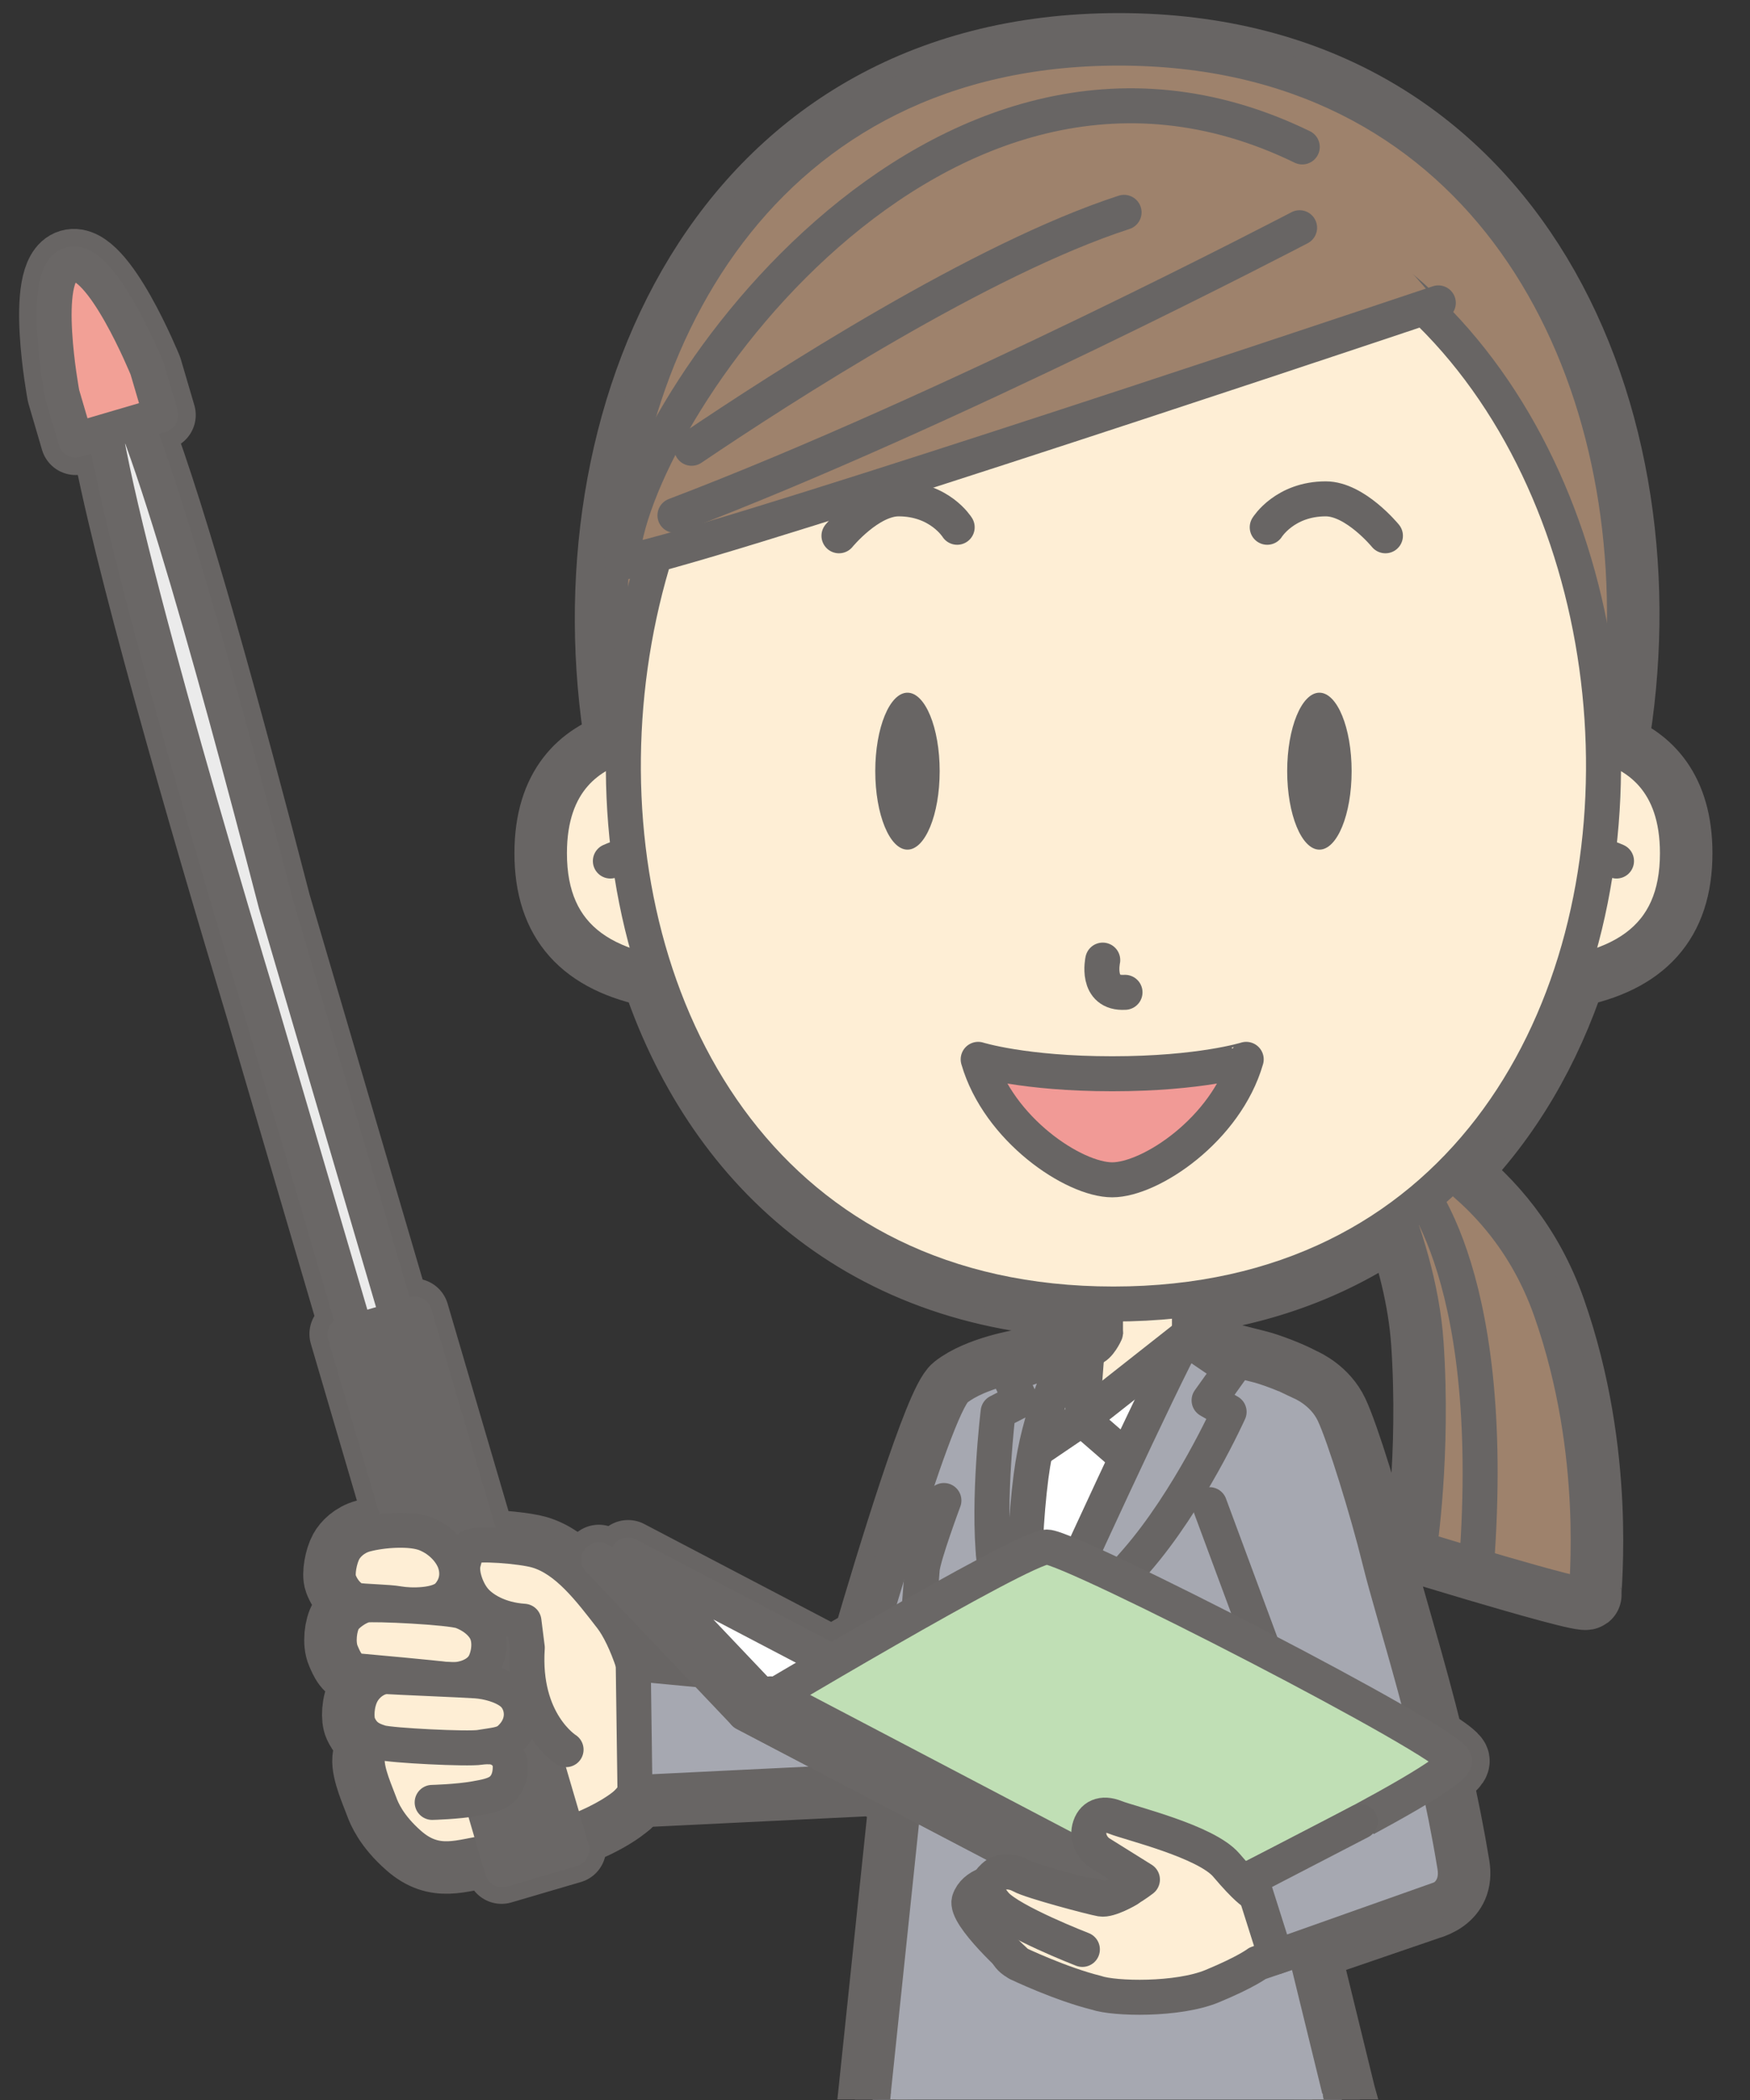 <?xml version="1.0" encoding="utf-8"?>
<!-- Generator: Adobe Illustrator 13.0.0, SVG Export Plug-In . SVG Version: 6.00 Build 14948)  -->
<!DOCTYPE svg PUBLIC "-//W3C//DTD SVG 1.1//EN" "http://www.w3.org/Graphics/SVG/1.1/DTD/svg11.dtd">
<svg version="1.1" id="レイヤー_1" xmlns="http://www.w3.org/2000/svg" xmlns:xlink="http://www.w3.org/1999/xlink" x="0px"
	 y="0px" width="200px" height="240px" viewBox="0 0 200 240" enable-background="new 0 0 200 240" xml:space="preserve">
<rect x="0" y="0" width="200" height="240" fill="#333333" stroke="none"/>
<g>
	<defs>
		<rect id="SVGID_1_" x="-45.5" y="-86.079" width="345.5" height="326.017"/>
	</defs>
	<clipPath id="SVGID_2_">
		<use xlink:href="#SVGID_1_"  overflow="visible"/>
	</clipPath>
	<g id="胸部首_64_" clip-path="url(#SVGID_2_)">
		<g id="服前_720_">
		</g>
		<g id="胸部_x30FB_首_215_">
		</g>
	</g>
	<g id="斜め胸部首_2" clip-path="url(#SVGID_2_)">
		<g id="斜め走る女胸部_83_">
		</g>
		<g id="斜め胸部首_5_">
		</g>
	</g>
	<g id="胸部首_63_" clip-path="url(#SVGID_2_)">
		<g id="服前_719_">
		</g>
		<g id="胸部_x30FB_首_214_">
		</g>
	</g>
	<g id="胸部首_62_" clip-path="url(#SVGID_2_)">
		<g id="服前_718_">
		</g>
		<g id="胸部_x30FB_首_213_">
		</g>
	</g>
	<g id="胸部首_61_" clip-path="url(#SVGID_2_)">
		<g id="服前_717_">
		</g>
		<g id="胸部_x30FB_首_212_">
		</g>
	</g>
	<g id="胸部首_60_" clip-path="url(#SVGID_2_)">
		<g id="服前_716_">
		</g>
		<g id="胸部_x30FB_首_211_">
		</g>
	</g>
	<g id="胸部首_59_" clip-path="url(#SVGID_2_)">
		<g id="服前_715_">
		</g>
		<g id="胸部_x30FB_首_210_">
		</g>
	</g>
	<g id="胸部首_58_" clip-path="url(#SVGID_2_)">
		<g id="服前_714_">
		</g>
		<g id="胸部_x30FB_首_209_">
		</g>
	</g>
	<g id="胸部首_57_" clip-path="url(#SVGID_2_)">
		<g id="服前_713_">
		</g>
		<g id="胸部_x30FB_首_208_">
		</g>
	</g>
	<g id="胸部首_56_" clip-path="url(#SVGID_2_)">
		<g id="服前_712_">
		</g>
		<g id="胸部_x30FB_首_207_">
		</g>
	</g>
	<g id="胸部首_55_" clip-path="url(#SVGID_2_)">
		<g id="服前_711_">
		</g>
		<g id="胸部_x30FB_首_206_">
		</g>
	</g>
	<g id="胸部首_54_" clip-path="url(#SVGID_2_)">
		<g id="服前_710_">
		</g>
		<g id="胸部_x30FB_首_205_">
		</g>
	</g>
	<g id="胸部首_53_" clip-path="url(#SVGID_2_)">
		<g id="服前_709_">
		</g>
		<g id="胸部_x30FB_首_204_">
		</g>
	</g>
	<g id="胸部首_52_" clip-path="url(#SVGID_2_)">
		<g id="服前_708_">
		</g>
		<g id="胸部_x30FB_首_203_">
		</g>
	</g>
	<g id="胸部首_51_" clip-path="url(#SVGID_2_)">
		<g id="服前_707_">
		</g>
		<g id="胸部_x30FB_首_202_">
		</g>
	</g>
	<g id="胸部首_50_" clip-path="url(#SVGID_2_)">
		<g id="服前_706_">
		</g>
		<g id="胸部_x30FB_首_201_">
		</g>
	</g>
	<g id="胸部首_49_" clip-path="url(#SVGID_2_)">
		<g id="服前_705_">
		</g>
		<g id="胸部_x30FB_首_200_">
		</g>
	</g>
	<g id="胸部首_48_" clip-path="url(#SVGID_2_)">
		<g id="服前_704_">
		</g>
		<g id="胸部_x30FB_首_199_">
		</g>
	</g>
	<g id="胸部首_47_" clip-path="url(#SVGID_2_)">
		<g id="服前_703_">
		</g>
		<g id="胸部_x30FB_首_198_">
		</g>
	</g>
	<g id="胸部首_46_" clip-path="url(#SVGID_2_)">
		<g id="服前_702_">
		</g>
		<g id="胸部_x30FB_首_197_">
		</g>
	</g>
	<g id="胸部首_45_" clip-path="url(#SVGID_2_)">
		<g id="服前_701_">
		</g>
		<g id="胸部_x30FB_首_196_">
		</g>
	</g>
	<g id="胸部首_44_" clip-path="url(#SVGID_2_)">
		<g id="服前_700_">
		</g>
		<g id="胸部_x30FB_首_195_">
		</g>
	</g>
	<g id="胸部首_43_" clip-path="url(#SVGID_2_)">
		<g id="服前_699_">
		</g>
		<g id="胸部_x30FB_首_194_">
		</g>
	</g>
	<g id="胸部首_42_" clip-path="url(#SVGID_2_)">
		<g id="服前_698_">
		</g>
		<g id="胸部_x30FB_首_193_">
		</g>
	</g>
	<g id="胸部首_41_" clip-path="url(#SVGID_2_)">
		<g id="服前_697_">
		</g>
		<g id="胸部_x30FB_首_192_">
		</g>
	</g>
	<g id="胸部首_40_" clip-path="url(#SVGID_2_)">
		<g id="服前_696_">
		</g>
		<g id="胸部_x30FB_首_191_">
		</g>
	</g>
	<g id="胸部首_39_" clip-path="url(#SVGID_2_)">
		<g id="服前_695_">
		</g>
		<g id="胸部_x30FB_首_190_">
		</g>
	</g>
	<g id="胸部首_38_" clip-path="url(#SVGID_2_)">
		<g id="服前_694_">
		</g>
		<g id="胸部_x30FB_首_189_">
		</g>
	</g>
	<g id="胸部首_37_" clip-path="url(#SVGID_2_)">
		<g id="服前_693_">
		</g>
		<g id="胸部_x30FB_首_188_">
		</g>
	</g>
	<g id="胸部首_36_" clip-path="url(#SVGID_2_)">
		<g id="服前_692_">
		</g>
		<g id="胸部_x30FB_首_187_">
		</g>
	</g>
	<g id="胸部首_35_" clip-path="url(#SVGID_2_)">
		<g id="服前_691_">
		</g>
		<g id="胸部_x30FB_首_186_">
		</g>
	</g>
	<g id="胸部首_34_" clip-path="url(#SVGID_2_)">
		<g id="服前_690_">
		</g>
		<g id="胸部_x30FB_首_185_">
		</g>
	</g>
	<g id="胸部首_33_" clip-path="url(#SVGID_2_)">
		<g id="服前_689_">
		</g>
		<g id="胸部_x30FB_首_184_">
		</g>
	</g>
	<g id="胸部首_32_" clip-path="url(#SVGID_2_)">
		<g id="服前_688_">
		</g>
		<g id="胸部_x30FB_首_183_">
		</g>
	</g>
	<g id="胸部首_31_" clip-path="url(#SVGID_2_)">
		<g id="服前_687_">
		</g>
		<g id="胸部_x30FB_首_182_">
		</g>
	</g>
	<g id="胸部首_30_" clip-path="url(#SVGID_2_)">
		<g id="服前_686_">
		</g>
		<g id="胸部_x30FB_首_181_">
		</g>
	</g>
	<g id="胸部首_29_" clip-path="url(#SVGID_2_)">
		<g id="服前_685_">
		</g>
		<g id="胸部_x30FB_首_180_">
		</g>
	</g>
	<g id="胸部首_28_" clip-path="url(#SVGID_2_)">
		<g id="服前_684_">
		</g>
		<g id="胸部_x30FB_首_179_">
		</g>
	</g>
	<g id="胸部首_27_" clip-path="url(#SVGID_2_)">
		<g id="服前_683_">
		</g>
		<g id="胸部_x30FB_首_178_">
		</g>
	</g>
	<g id="胸部首_26_" clip-path="url(#SVGID_2_)">
		<g id="服前_682_">
		</g>
		<g id="胸部_x30FB_首_177_">
		</g>
	</g>
	<g id="胸部首_25_" clip-path="url(#SVGID_2_)">
		<g id="服前_681_">
		</g>
		<g id="胸部_x30FB_首_176_">
		</g>
	</g>
	<g id="胸部首_24_" clip-path="url(#SVGID_2_)">
		<g id="服前_680_">
		</g>
		<g id="胸部_x30FB_首_175_">
		</g>
	</g>
	<g id="胸部首_23_" clip-path="url(#SVGID_2_)">
		<g id="服前_679_">
		</g>
		<g id="胸部_x30FB_首_174_">
		</g>
	</g>
	<g id="胸部首_22_" clip-path="url(#SVGID_2_)">
		<g id="服前_678_">
		</g>
		<g id="胸部_x30FB_首_173_">
		</g>
	</g>
	<g id="胸部首_21_" clip-path="url(#SVGID_2_)">
		<g id="服前_677_">
		</g>
		<g id="胸部_x30FB_首_172_">
		</g>
	</g>
	<g id="胸部首_20_" clip-path="url(#SVGID_2_)">
		<g id="服前_676_">
		</g>
		<g id="胸部_x30FB_首_171_">
		</g>
	</g>
	<g id="胸部首_19_" clip-path="url(#SVGID_2_)">
		<g id="服前_675_">
		</g>
		<g id="胸部_x30FB_首_170_">
		</g>
	</g>
	<g id="胸部首_18_" clip-path="url(#SVGID_2_)">
		<g id="服前_674_">
		</g>
		<g id="胸部_x30FB_首_169_">
		</g>
	</g>
	<g id="胸部首_17_" clip-path="url(#SVGID_2_)">
		<g id="服前_673_">
		</g>
		<g id="胸部_x30FB_首_168_">
		</g>
	</g>
	<g id="胸部首_16_" clip-path="url(#SVGID_2_)">
		<g id="服前_672_">
		</g>
		<g id="胸部_x30FB_首_167_">
		</g>
	</g>
	<g id="胸部首_15_" clip-path="url(#SVGID_2_)">
		<g id="服前_671_">
		</g>
		<g id="胸部_x30FB_首_166_">
		</g>
	</g>
	<g id="胸部首_14_" clip-path="url(#SVGID_2_)">
		<g id="服前_670_">
		</g>
		<g id="胸部_x30FB_首_165_">
		</g>
	</g>
	<g id="胸部首_13_" clip-path="url(#SVGID_2_)">
		<g id="服前_669_">
		</g>
		<g id="胸部_x30FB_首_164_">
		</g>
	</g>
	<g id="胸部首_12_" clip-path="url(#SVGID_2_)">
		<g id="服前_668_">
		</g>
		<g id="胸部_x30FB_首_163_">
		</g>
	</g>
	<g id="胸部首_11_" clip-path="url(#SVGID_2_)">
		<g id="服前_667_">
		</g>
		<g id="胸部_x30FB_首_162_">
		</g>
	</g>
	<g id="胸部首_10_" clip-path="url(#SVGID_2_)">
		<g id="服前_666_">
		</g>
		<g id="胸部_x30FB_首_161_">
		</g>
	</g>
	<g id="胸部首_9_" clip-path="url(#SVGID_2_)">
		<g id="服前_665_">
		</g>
		<g id="胸部_x30FB_首_160_">
		</g>
	</g>
	<g id="胸部首_8_" clip-path="url(#SVGID_2_)">
		<g id="服前_664_">
		</g>
		<g id="胸部_x30FB_首_159_">
		</g>
	</g>
	<g id="胸部首_7_" clip-path="url(#SVGID_2_)">
		<g id="服前_663_">
		</g>
		<g id="胸部_x30FB_首_158_">
		</g>
	</g>
	<g id="胸部首_6_" clip-path="url(#SVGID_2_)">
		<g id="服前_662_">
		</g>
		<g id="胸部_x30FB_首_157_">
		</g>
	</g>
	<g id="胸部首_5_" clip-path="url(#SVGID_2_)">
		<g id="服前_661_">
		</g>
		<g id="胸部_x30FB_首_156_">
		</g>
	</g>
	<g id="胸部首_4_" clip-path="url(#SVGID_2_)">
		<g id="服前_660_">
		</g>
		<g id="胸部_x30FB_首_155_">
		</g>
	</g>
	<g id="胸部首_3_" clip-path="url(#SVGID_2_)">
		<g id="服前_659_">
		</g>
		<g id="胸部_x30FB_首_154_">
		</g>
	</g>
	<g id="胸部首_2_" clip-path="url(#SVGID_2_)">
		<g id="服前_658_">
		</g>
		<g id="胸部_x30FB_首_153_">
		</g>
	</g>
	<g id="斜め胸部首" clip-path="url(#SVGID_2_)">
		<g id="斜め走る女胸部">
		</g>
	</g>
	<g id="胸部首_1_" clip-path="url(#SVGID_2_)">
		<g id="服前_657_">
		</g>
		<g id="胸部_x30FB_首_152_">
		</g>
	</g>
	<g id="胸部首" clip-path="url(#SVGID_2_)">
		<g id="服前_656_">
		</g>
		<g id="胸部_x30FB_首_151_">
		</g>
	</g>
	<g id="ズボン右足上げ大_6_" clip-path="url(#SVGID_2_)">
		<g id="ズボン右足上げ_28_">
		</g>
		<g id="ズボン閉じてる_79_">
		</g>
		<g id="腹部_x30FB_ズボン_x30FB_スカート_510_">
		</g>
		<g id="脚_3632_">
		</g>
	</g>
	<g id="ズボン右足上げ大_5_" clip-path="url(#SVGID_2_)">
		<g id="ズボン右足上げ_27_">
		</g>
		<g id="ズボン閉じてる_78_">
		</g>
		<g id="腹部_x30FB_ズボン_x30FB_スカート_509_">
		</g>
		<g id="脚_3631_">
		</g>
	</g>
	<g id="ズボン右足上げ大_4_" clip-path="url(#SVGID_2_)">
		<g id="ズボン右足上げ_26_">
		</g>
		<g id="ズボン閉じてる_77_">
		</g>
		<g id="腹部_x30FB_ズボン_x30FB_スカート_508_">
		</g>
		<g id="脚_3630_">
		</g>
	</g>
	<g id="ズボン右足上げ大_3_" clip-path="url(#SVGID_2_)">
		<g id="ズボン右足上げ_25_">
		</g>
		<g id="ズボン閉じてる_76_">
		</g>
		<g id="腹部_x30FB_ズボン_x30FB_スカート_507_">
		</g>
		<g id="脚_3629_">
		</g>
	</g>
	<g id="ズボン右足上げ大_2_" clip-path="url(#SVGID_2_)">
		<g id="ズボン右足上げ_24_">
		</g>
		<g id="ズボン閉じてる_74_">
		</g>
		<g id="腹部_x30FB_ズボン_x30FB_スカート_506_">
		</g>
		<g id="脚_3628_">
		</g>
	</g>
	<g id="ズボン開いてる_4_" clip-path="url(#SVGID_2_)">
		<g id="ズボン閉じてる_73_">
		</g>
		<g id="脚_3627_">
		</g>
		<g id="腹部_x30FB_ズボン_x30FB_スカート_505_">
		</g>
	</g>
	<g id="ズボン開いてる_3_" clip-path="url(#SVGID_2_)">
		<g id="ズボン閉じてる_72_">
		</g>
		<g id="脚_3626_">
		</g>
		<g id="腹部_x30FB_ズボン_x30FB_スカート_504_">
		</g>
	</g>
	<g id="ズボン開いてる_2_" clip-path="url(#SVGID_2_)">
		<g id="ズボン閉じてる_71_">
		</g>
		<g id="脚_3625_">
		</g>
		<g id="腹部_x30FB_ズボン_x30FB_スカート_503_">
		</g>
	</g>
	<g id="ズボン開いてる_1_" clip-path="url(#SVGID_2_)">
		<g id="ズボン閉じてる_70_">
		</g>
		<g id="脚_3624_">
		</g>
		<g id="腹部_x30FB_ズボン_x30FB_スカート_502_">
		</g>
	</g>
	<g id="ズボン座ってる_6_" clip-path="url(#SVGID_2_)">
		<g id="脚_3623_">
		</g>
		<g id="腹部_x30FB_ズボン_x30FB_スカート_501_">
		</g>
	</g>
	<g id="ズボン座ってる_5_" clip-path="url(#SVGID_2_)">
		<g id="脚_3622_">
		</g>
		<g id="腹部_x30FB_ズボン_x30FB_スカート_500_">
		</g>
	</g>
	<g id="ズボン座ってる_4_" clip-path="url(#SVGID_2_)">
		<g id="脚_3621_">
		</g>
		<g id="腹部_x30FB_ズボン_x30FB_スカート_499_">
		</g>
	</g>
	<g id="ズボン座ってる_3_" clip-path="url(#SVGID_2_)">
		<g id="脚_3620_">
		</g>
		<g id="腹部_x30FB_ズボン_x30FB_スカート_498_">
		</g>
	</g>
	<g id="ズボン開いてる" clip-path="url(#SVGID_2_)">
		<g id="ズボン閉じてる_49_">
		</g>
		<g id="脚_3619_">
		</g>
		<g id="腹部_x30FB_ズボン_x30FB_スカート_497_">
		</g>
	</g>
	<g id="ズボン右足上げ大_1_" clip-path="url(#SVGID_2_)">
		<g id="ズボン右足上げ_23_">
		</g>
		<g id="ズボン閉じてる_42_">
		</g>
		<g id="腹部_x30FB_ズボン_x30FB_スカート_496_">
		</g>
		<g id="脚_3618_">
		</g>
	</g>
	<g id="ズボン座ってる_2_" clip-path="url(#SVGID_2_)">
		<g id="脚_3617_">
		</g>
		<g id="腹部_x30FB_ズボン_x30FB_スカート_495_">
		</g>
	</g>
	<g id="ズボン右足上げ大" clip-path="url(#SVGID_2_)">
		<g id="ズボン右足上げ">
		</g>
		<g id="ズボン閉じてる_35_">
		</g>
		<g id="腹部_x30FB_ズボン_x30FB_スカート_494_">
		</g>
		<g id="脚_3616_">
		</g>
	</g>
	<g id="ズボン座ってる_1_" clip-path="url(#SVGID_2_)">
		<g id="脚_3615_">
		</g>
		<g id="腹部_x30FB_ズボン_x30FB_スカート_493_">
		</g>
	</g>
	<g id="ズボン座ってる_2_4_" clip-path="url(#SVGID_2_)">
		<g id="脚_3614_">
		</g>
		<g id="腹部_x30FB_ズボン_x30FB_スカート_492_">
		</g>
	</g>
	<g id="ズボン座ってる_2_3_" clip-path="url(#SVGID_2_)">
		<g id="脚_3613_">
		</g>
		<g id="腹部_x30FB_ズボン_x30FB_スカート_491_">
		</g>
	</g>
	<g id="ズボン座ってる_2_2_" clip-path="url(#SVGID_2_)">
		<g id="脚_3612_">
		</g>
		<g id="腹部_x30FB_ズボン_x30FB_スカート_490_">
		</g>
	</g>
	<g id="ズボン座ってる_2_1_" clip-path="url(#SVGID_2_)">
		<g id="脚_3611_">
		</g>
		<g id="腹部_x30FB_ズボン_x30FB_スカート_489_">
		</g>
	</g>
	<g id="ズボン座ってる_2" clip-path="url(#SVGID_2_)">
		<g id="脚_3610_">
		</g>
		<g id="腹部_x30FB_ズボン_x30FB_スカート_488_">
		</g>
	</g>
	<g id="腹部-立つ_196_" clip-path="url(#SVGID_2_)">
		<g id="服前_655_">
		</g>
		<g id="腹部_x30FB_ズボン_x30FB_スカート_487_">
		</g>
	</g>
	<g id="腹部-立つ_195_" clip-path="url(#SVGID_2_)">
		<g id="服前_654_">
		</g>
		<g id="腹部_x30FB_ズボン_x30FB_スカート_482_">
		</g>
	</g>
	<g id="腹部-立つ_194_" clip-path="url(#SVGID_2_)">
		<g id="服前_653_">
		</g>
		<g id="腹部_x30FB_ズボン_x30FB_スカート_481_">
		</g>
	</g>
	<g id="腹部-立つ_193_" clip-path="url(#SVGID_2_)">
		<g id="服前_652_">
		</g>
		<g id="腹部_x30FB_ズボン_x30FB_スカート_480_">
		</g>
	</g>
	<g id="腹部-立つ_192_" clip-path="url(#SVGID_2_)">
		<g id="服前_651_">
		</g>
		<g id="腹部_x30FB_ズボン_x30FB_スカート_479_">
		</g>
	</g>
	<g id="腹部-立つ_191_" clip-path="url(#SVGID_2_)">
		<g id="服前_650_">
		</g>
		<g id="腹部_x30FB_ズボン_x30FB_スカート_478_">
		</g>
	</g>
	<g id="腹部-立つ_190_" clip-path="url(#SVGID_2_)">
		<g id="服前_649_">
		</g>
		<g id="腹部_x30FB_ズボン_x30FB_スカート_477_">
		</g>
	</g>
	<g id="腹部-立つ_189_" clip-path="url(#SVGID_2_)">
		<g id="服前_648_">
		</g>
		<g id="腹部_x30FB_ズボン_x30FB_スカート_476_">
		</g>
	</g>
	<g id="腹部-立つ_188_" clip-path="url(#SVGID_2_)">
		<g id="服前_647_">
		</g>
		<g id="腹部_x30FB_ズボン_x30FB_スカート_475_">
		</g>
	</g>
	<g id="腹部-立つ_187_" clip-path="url(#SVGID_2_)">
		<g id="服前_646_">
		</g>
		<g id="腹部_x30FB_ズボン_x30FB_スカート_474_">
		</g>
	</g>
	<g id="腹部-立つ_186_" clip-path="url(#SVGID_2_)">
		<g id="服前_645_">
		</g>
		<g id="腹部_x30FB_ズボン_x30FB_スカート_473_">
		</g>
	</g>
	<g id="腹部-立つ_185_" clip-path="url(#SVGID_2_)">
		<g id="服前_644_">
		</g>
		<g id="腹部_x30FB_ズボン_x30FB_スカート_472_">
		</g>
	</g>
	<g id="腹部-立つ_184_" clip-path="url(#SVGID_2_)">
		<g id="服前_643_">
		</g>
		<g id="腹部_x30FB_ズボン_x30FB_スカート_471_">
		</g>
	</g>
	<g id="腹部-立つ_183_" clip-path="url(#SVGID_2_)">
		<g id="服前_642_">
		</g>
		<g id="腹部_x30FB_ズボン_x30FB_スカート_470_">
		</g>
	</g>
	<g id="腹部-立つ_182_" clip-path="url(#SVGID_2_)">
		<g id="服前_641_">
		</g>
		<g id="腹部_x30FB_ズボン_x30FB_スカート_469_">
		</g>
	</g>
	<g id="腹部-立つ_181_" clip-path="url(#SVGID_2_)">
		<g id="服前_640_">
		</g>
		<g id="腹部_x30FB_ズボン_x30FB_スカート_468_">
		</g>
	</g>
	<g id="腹部-立つ_180_" clip-path="url(#SVGID_2_)">
		<g id="服前_639_">
		</g>
		<g id="腹部_x30FB_ズボン_x30FB_スカート_467_">
		</g>
	</g>
	<g id="腹部-立つ_179_" clip-path="url(#SVGID_2_)">
		<g id="服前_638_">
		</g>
		<g id="腹部_x30FB_ズボン_x30FB_スカート_466_">
		</g>
	</g>
	<g id="腹部-立つ_178_" clip-path="url(#SVGID_2_)">
		<g id="服前_637_">
		</g>
		<g id="腹部_x30FB_ズボン_x30FB_スカート_465_">
		</g>
	</g>
	<g id="腹部-立つ_177_" clip-path="url(#SVGID_2_)">
		<g id="服前_636_">
		</g>
		<g id="腹部_x30FB_ズボン_x30FB_スカート_464_">
		</g>
	</g>
	<g id="腹部-立つ_176_" clip-path="url(#SVGID_2_)">
		<g id="服前_635_">
		</g>
		<g id="腹部_x30FB_ズボン_x30FB_スカート_463_">
		</g>
	</g>
	<g id="腹部-立つ_175_" clip-path="url(#SVGID_2_)">
		<g id="服前_634_">
		</g>
		<g id="腹部_x30FB_ズボン_x30FB_スカート_462_">
		</g>
	</g>
	<g id="腹部-立つ_174_" clip-path="url(#SVGID_2_)">
		<g id="服前_633_">
		</g>
		<g id="腹部_x30FB_ズボン_x30FB_スカート_461_">
		</g>
	</g>
	<g id="腹部-立つ_173_" clip-path="url(#SVGID_2_)">
		<g id="服前_632_">
		</g>
		<g id="腹部_x30FB_ズボン_x30FB_スカート_460_">
		</g>
	</g>
	<g id="腹部-立つ_172_" clip-path="url(#SVGID_2_)">
		<g id="服前_631_">
		</g>
		<g id="腹部_x30FB_ズボン_x30FB_スカート_459_">
		</g>
	</g>
	<g id="腹部-立つ_171_" clip-path="url(#SVGID_2_)">
		<g id="服前_630_">
		</g>
		<g id="腹部_x30FB_ズボン_x30FB_スカート_458_">
		</g>
	</g>
	<g id="腹部-立つ_170_" clip-path="url(#SVGID_2_)">
		<g id="服前_629_">
		</g>
		<g id="腹部_x30FB_ズボン_x30FB_スカート_457_">
		</g>
	</g>
	<g id="腹部-立つ_169_" clip-path="url(#SVGID_2_)">
		<g id="服前_628_">
		</g>
		<g id="腹部_x30FB_ズボン_x30FB_スカート_456_">
		</g>
	</g>
	<g id="腹部-立つ_168_" clip-path="url(#SVGID_2_)">
		<g id="服前_627_">
		</g>
		<g id="腹部_x30FB_ズボン_x30FB_スカート_455_">
		</g>
	</g>
	<g id="腹部-立つ_167_" clip-path="url(#SVGID_2_)">
		<g id="服前_626_">
		</g>
		<g id="腹部_x30FB_ズボン_x30FB_スカート_454_">
		</g>
	</g>
	<g id="腹部-立つ_166_" clip-path="url(#SVGID_2_)">
		<g id="服前_625_">
		</g>
		<g id="腹部_x30FB_ズボン_x30FB_スカート_453_">
		</g>
	</g>
	<g id="腹部-立つ_165_" clip-path="url(#SVGID_2_)">
		<g id="服前_624_">
		</g>
		<g id="腹部_x30FB_ズボン_x30FB_スカート_452_">
		</g>
	</g>
	<g id="腹部-立つ_164_" clip-path="url(#SVGID_2_)">
		<g id="服前_623_">
		</g>
		<g id="腹部_x30FB_ズボン_x30FB_スカート_451_">
		</g>
	</g>
	<g id="腹部-立つ_163_" clip-path="url(#SVGID_2_)">
		<g id="服前_622_">
		</g>
		<g id="腹部_x30FB_ズボン_x30FB_スカート_450_">
		</g>
	</g>
	<g id="腹部-立つ_162_" clip-path="url(#SVGID_2_)">
		<g id="服前_621_">
		</g>
		<g id="腹部_x30FB_ズボン_x30FB_スカート_449_">
		</g>
	</g>
	<g id="腹部-立つ_161_" clip-path="url(#SVGID_2_)">
		<g id="服前_620_">
		</g>
		<g id="腹部_x30FB_ズボン_x30FB_スカート_448_">
		</g>
	</g>
	<g id="腹部-立つ_160_" clip-path="url(#SVGID_2_)">
		<g id="服前_619_">
		</g>
		<g id="腹部_x30FB_ズボン_x30FB_スカート_447_">
		</g>
	</g>
	<g id="腹部-立つ_159_" clip-path="url(#SVGID_2_)">
		<g id="服前_618_">
		</g>
		<g id="腹部_x30FB_ズボン_x30FB_スカート_446_">
		</g>
	</g>
	<g id="腹部-立つ_158_" clip-path="url(#SVGID_2_)">
		<g id="服前_617_">
		</g>
		<g id="腹部_x30FB_ズボン_x30FB_スカート_445_">
		</g>
	</g>
	<g id="腹部-立つ_157_" clip-path="url(#SVGID_2_)">
		<g id="服前_616_">
		</g>
		<g id="腹部_x30FB_ズボン_x30FB_スカート_444_">
		</g>
	</g>
	<g id="腹部-立つ_156_" clip-path="url(#SVGID_2_)">
		<g id="服前_615_">
		</g>
		<g id="腹部_x30FB_ズボン_x30FB_スカート_443_">
		</g>
	</g>
	<g id="腹部-立つ_155_" clip-path="url(#SVGID_2_)">
		<g id="服前_614_">
		</g>
		<g id="腹部_x30FB_ズボン_x30FB_スカート_442_">
		</g>
	</g>
	<g id="腹部-立つ_154_" clip-path="url(#SVGID_2_)">
		<g id="服前_613_">
		</g>
		<g id="腹部_x30FB_ズボン_x30FB_スカート_436_">
		</g>
	</g>
	<g id="腹部-立つ_153_" clip-path="url(#SVGID_2_)">
		<g id="服前_612_">
		</g>
		<g id="腹部_x30FB_ズボン_x30FB_スカート_435_">
		</g>
	</g>
	<g id="腹部-立つ_152_" clip-path="url(#SVGID_2_)">
		<g id="服前_611_">
		</g>
		<g id="腹部_x30FB_ズボン_x30FB_スカート_434_">
		</g>
	</g>
	<g id="腹部-立つ_151_" clip-path="url(#SVGID_2_)">
		<g id="服前_610_">
		</g>
		<g id="腹部_x30FB_ズボン_x30FB_スカート_433_">
		</g>
	</g>
	<g id="腹部-立つ_150_" clip-path="url(#SVGID_2_)">
		<g id="服前_609_">
		</g>
		<g id="腹部_x30FB_ズボン_x30FB_スカート_432_">
		</g>
	</g>
	<g id="腹部-立つ_149_" clip-path="url(#SVGID_2_)">
		<g id="服前_608_">
		</g>
		<g id="腹部_x30FB_ズボン_x30FB_スカート_431_">
		</g>
	</g>
	<g id="腹部-立つ_148_" clip-path="url(#SVGID_2_)">
		<g id="服前_607_">
		</g>
		<g id="腹部_x30FB_ズボン_x30FB_スカート_430_">
		</g>
	</g>
	<g id="腹部-立つ_147_" clip-path="url(#SVGID_2_)">
		<g id="服前_605_">
		</g>
		<g id="腹部_x30FB_ズボン_x30FB_スカート_427_">
		</g>
	</g>
	<g id="腹部-立つ_146_" clip-path="url(#SVGID_2_)">
		<g id="服前_604_">
		</g>
		<g id="腹部_x30FB_ズボン_x30FB_スカート_426_">
		</g>
	</g>
	<g id="腹部-立つ_145_" clip-path="url(#SVGID_2_)">
		<g id="服前_603_">
		</g>
		<g id="腹部_x30FB_ズボン_x30FB_スカート_425_">
		</g>
	</g>
	<g id="腹部-立つ_144_" clip-path="url(#SVGID_2_)">
		<g id="服前_602_">
		</g>
		<g id="腹部_x30FB_ズボン_x30FB_スカート_424_">
		</g>
	</g>
	<g id="斜め-腹部_2" clip-path="url(#SVGID_2_)">
		<g id="腹部_7_">
		</g>
	</g>
	<g id="腹部-立つ_143_" clip-path="url(#SVGID_2_)">
		<g id="服前_601_">
		</g>
		<g id="腹部_x30FB_ズボン_x30FB_スカート_423_">
		</g>
	</g>
	<g id="腹部-立つ_142_" clip-path="url(#SVGID_2_)">
		<g id="服前_600_">
		</g>
		<g id="腹部_x30FB_ズボン_x30FB_スカート_422_">
		</g>
	</g>
	<g id="腹部-立つ_141_" clip-path="url(#SVGID_2_)">
		<g id="服前_599_">
		</g>
		<g id="腹部_x30FB_ズボン_x30FB_スカート">
		</g>
	</g>
	<g id="斜め-服前_27_" clip-path="url(#SVGID_2_)">
		<g id="服上_252_">
		</g>
		<g id="服前_598_">
		</g>
		<g id="腹部-立つ_140_">
		</g>
	</g>
	<g id="斜め-服前_26_" clip-path="url(#SVGID_2_)">
		<g id="服上_251_">
		</g>
		<g id="服前_597_">
		</g>
		<g id="腹部-立つ_139_">
		</g>
	</g>
	<g id="斜め-服前_25_" clip-path="url(#SVGID_2_)">
		<g id="服上_250_">
		</g>
		<g id="服前_596_">
		</g>
		<g id="腹部-立つ_138_">
		</g>
	</g>
	<g id="斜め-服前_24_" clip-path="url(#SVGID_2_)">
		<g id="服上_249_">
		</g>
		<g id="服前_595_">
		</g>
		<g id="腹部-立つ_137_">
		</g>
	</g>
	<g id="斜め-服前_23_" clip-path="url(#SVGID_2_)">
		<g id="服上_248_">
		</g>
		<g id="服前_594_">
		</g>
		<g id="腹部-立つ_136_">
		</g>
	</g>
	<g id="斜め-服前_22_" clip-path="url(#SVGID_2_)">
		<g id="服上_247_">
		</g>
		<g id="服前_593_">
		</g>
		<g id="腹部-立つ_135_">
		</g>
	</g>
	<g id="斜め-服前_21_" clip-path="url(#SVGID_2_)">
		<g id="服上_246_">
		</g>
		<g id="服前_592_">
		</g>
		<g id="腹部-立つ_134_">
		</g>
	</g>
	<g id="斜め-服前_20_" clip-path="url(#SVGID_2_)">
		<g id="服上_245_">
		</g>
		<g id="服前_591_">
		</g>
		<g id="腹部-立つ_133_">
		</g>
	</g>
	<g id="斜め-服前_19_" clip-path="url(#SVGID_2_)">
		<g id="服上_244_">
		</g>
		<g id="服前_590_">
		</g>
		<g id="腹部-立つ_132_">
		</g>
	</g>
	<g id="斜め-服前_18_" clip-path="url(#SVGID_2_)">
		<g id="服上_243_">
		</g>
		<g id="服前_589_">
		</g>
		<g id="腹部-立つ_131_">
		</g>
	</g>
	<g id="斜め-服前_17_" clip-path="url(#SVGID_2_)">
		<g id="服上_242_">
		</g>
		<g id="服前_588_">
		</g>
		<g id="腹部-立つ_130_">
		</g>
	</g>
	<g id="斜め-服前_16_" clip-path="url(#SVGID_2_)">
		<g id="服上_241_">
		</g>
		<g id="服前_587_">
		</g>
		<g id="腹部-立つ_129_">
		</g>
	</g>
	<g id="斜め-服前_15_" clip-path="url(#SVGID_2_)">
		<g id="服上_240_">
		</g>
		<g id="服前_586_">
		</g>
		<g id="腹部-立つ_128_">
		</g>
	</g>
	<g id="服前座る_9_" clip-path="url(#SVGID_2_)">
		<g id="服前_585_">
		</g>
		<g id="服_x30FB_前_153_">
		</g>
	</g>
	<g id="服前座る_8_" clip-path="url(#SVGID_2_)">
		<g id="服前_584_">
		</g>
		<g id="服_x30FB_前_152_">
		</g>
	</g>
	<g id="服前座る_7_" clip-path="url(#SVGID_2_)">
		<g id="服前_583_">
		</g>
		<g id="服_x30FB_前_151_">
		</g>
	</g>
	<g id="斜め-服前_14_" clip-path="url(#SVGID_2_)">
		<g id="服上_239_">
		</g>
		<g id="服前_582_">
		</g>
		<g id="腹部-立つ_127_">
		</g>
	</g>
	<g id="斜め-服前_13_" clip-path="url(#SVGID_2_)">
		<g id="服上_238_">
		</g>
		<g id="服前_581_">
		</g>
		<g id="腹部-立つ_126_">
		</g>
	</g>
	<g id="斜め-服前_12_" clip-path="url(#SVGID_2_)">
		<g id="服上_237_">
		</g>
		<g id="服前_580_">
		</g>
		<g id="腹部-立つ_125_">
		</g>
	</g>
	<g id="服前座る_6_" clip-path="url(#SVGID_2_)">
		<g id="服前_579_">
		</g>
		<g id="服_x30FB_前_150_">
		</g>
	</g>
	<g id="服前座る_5_" clip-path="url(#SVGID_2_)">
		<g id="服前_578_">
		</g>
		<g id="服_x30FB_前_149_">
		</g>
	</g>
	<g id="服前座る_4_" clip-path="url(#SVGID_2_)">
		<g id="服前_577_">
		</g>
		<g id="服_x30FB_前_148_">
		</g>
	</g>
	<g id="服前座る_3_" clip-path="url(#SVGID_2_)">
		<g id="服前_576_">
		</g>
		<g id="服_x30FB_前_147_">
		</g>
	</g>
	<g id="服前座る_2_" clip-path="url(#SVGID_2_)">
		<g id="服前_575_">
		</g>
		<g id="服_x30FB_前_146_">
		</g>
	</g>
	<g id="服前座る_1_" clip-path="url(#SVGID_2_)">
		<g id="服前_573_">
		</g>
		<g id="服_x30FB_前_145_">
		</g>
	</g>
	<g id="斜め-服前_11_" clip-path="url(#SVGID_2_)">
		<g id="服上_236_">
		</g>
		<g id="服前_570_">
		</g>
		<g id="腹部-立つ_124_">
		</g>
	</g>
	<g id="斜め-服前_10_" clip-path="url(#SVGID_2_)">
		<g id="服上_235_">
		</g>
		<g id="服前_569_">
		</g>
		<g id="腹部-立つ_123_">
		</g>
	</g>
	<g id="斜め-服前_9_" clip-path="url(#SVGID_2_)">
		<g id="服上_234_">
		</g>
		<g id="服前_568_">
		</g>
		<g id="腹部-立つ_122_">
		</g>
	</g>
	<g id="斜め-服前_8_" clip-path="url(#SVGID_2_)">
		<g id="服上_233_">
		</g>
		<g id="服前_567_">
		</g>
		<g id="腹部-立つ_121_">
		</g>
	</g>
	<g id="斜め-服前_7_" clip-path="url(#SVGID_2_)">
		<g id="服上_232_">
		</g>
		<g id="服前_566_">
		</g>
		<g id="腹部-立つ_120_">
		</g>
	</g>
	<g id="斜め-服前_6_" clip-path="url(#SVGID_2_)">
		<g id="服上_231_">
		</g>
		<g id="服前_565_">
		</g>
		<g id="腹部-立つ_119_">
		</g>
	</g>
	<g id="斜め-服前_5_" clip-path="url(#SVGID_2_)">
		<g id="服上_230_">
		</g>
		<g id="服前_564_">
		</g>
		<g id="腹部-立つ_118_">
		</g>
	</g>
	<g id="斜め-服前_4_" clip-path="url(#SVGID_2_)">
		<g id="服上_229_">
		</g>
		<g id="服前_563_">
		</g>
		<g id="腹部-立つ_117_">
		</g>
	</g>
	<g id="斜め-服前_3_" clip-path="url(#SVGID_2_)">
		<g id="服上_228_">
		</g>
		<g id="服前_562_">
		</g>
		<g id="腹部-立つ_116_">
		</g>
	</g>
	<g id="斜め-服前_2_" clip-path="url(#SVGID_2_)">
		<g id="服上_227_">
		</g>
		<g id="服前_561_">
		</g>
		<g id="腹部-立つ_115_">
		</g>
	</g>
	<g id="斜め-服前_1_" clip-path="url(#SVGID_2_)">
		<g id="服上_226_">
		</g>
		<g id="服前_560_">
		</g>
		<g id="腹部-立つ_114_">
		</g>
	</g>
	<g id="斜め-服前" clip-path="url(#SVGID_2_)">
		<g id="服上">
		</g>
		<g id="服前_559_">
		</g>
		<g id="腹部-立つ">
		</g>
	</g>
	<g id="横輪郭_5_" clip-path="url(#SVGID_2_)">
		<g id="胸部_x30FB_首_150_">
		</g>
	</g>
	<g id="横輪郭_4_" clip-path="url(#SVGID_2_)">
		<g id="胸部_x30FB_首_149_">
		</g>
	</g>
	<g id="横輪郭_3_" clip-path="url(#SVGID_2_)">
		<g id="胸部_x30FB_首_148_">
		</g>
	</g>
	<g id="横輪郭_2_" clip-path="url(#SVGID_2_)">
		<g id="胸部_x30FB_首_147_">
		</g>
	</g>
	<g id="横輪郭_1_" clip-path="url(#SVGID_2_)">
		<g id="胸部_x30FB_首_146_">
		</g>
	</g>
	<g id="横輪郭" clip-path="url(#SVGID_2_)">
		<g id="胸部_x30FB_首_145_">
		</g>
	</g>
	<g id="正面表情目鼻-通常_57_" clip-path="url(#SVGID_2_)">
		<g id="表情_247_">
		</g>
	</g>
	<g id="正面表情眉毛-通常_46_" clip-path="url(#SVGID_2_)">
		<g id="表情_246_">
		</g>
	</g>
	<g id="正面表情口-にっこり_12_" clip-path="url(#SVGID_2_)">
		<g id="表情_239_">
		</g>
	</g>
	<g id="正面表情目鼻-閉じている_5_" clip-path="url(#SVGID_2_)">
		<g id="表情_238_">
		</g>
		<g id="正面表情目-閉じる_5_">
		</g>
	</g>
	<g id="正面表情眉毛-怒る_6_" clip-path="url(#SVGID_2_)">
		<g id="表情_237_">
		</g>
	</g>
	<g id="正面表情目鼻-通常_56_" clip-path="url(#SVGID_2_)">
		<g id="表情_236_">
		</g>
	</g>
	<g id="正面表情口-にっこり_11_" clip-path="url(#SVGID_2_)">
		<g id="表情_235_">
		</g>
	</g>
	<g id="正面表情眉毛-通常_45_" clip-path="url(#SVGID_2_)">
		<g id="表情_268_">
		</g>
	</g>
	<g id="正面表情口-あわわ_2" clip-path="url(#SVGID_2_)">
		<g id="表情_233_">
		</g>
	</g>
	<g id="正面表情目鼻-通常_55_" clip-path="url(#SVGID_2_)">
		<g id="表情_232_">
		</g>
	</g>
	<g id="正面表情目鼻-通常_54_" clip-path="url(#SVGID_2_)">
		<g id="表情_231_">
		</g>
	</g>
	<g id="正面表情目鼻-通常_53_" clip-path="url(#SVGID_2_)">
		<g id="表情_230_">
		</g>
	</g>
	<g id="正面表情目鼻-通常_52_" clip-path="url(#SVGID_2_)">
		<g id="表情_229_">
		</g>
	</g>
	<g id="正面表情目鼻-通常_51_" clip-path="url(#SVGID_2_)">
		<g id="表情_228_">
		</g>
	</g>
	<g id="正面表情目鼻-通常_50_" clip-path="url(#SVGID_2_)">
		<g id="表情_227_">
		</g>
	</g>
	<g id="正面表情目鼻-通常_49_" clip-path="url(#SVGID_2_)">
		<g id="表情_226_">
		</g>
	</g>
	<g id="正面表情目鼻-通常_48_" clip-path="url(#SVGID_2_)">
		<g id="表情_225_">
		</g>
	</g>
	<g id="正面表情目鼻-通常_47_" clip-path="url(#SVGID_2_)">
		<g id="表情_224_">
		</g>
	</g>
	<g id="正面表情目鼻-通常_46_" clip-path="url(#SVGID_2_)">
		<g id="表情_223_">
		</g>
	</g>
	<g id="正面表情目鼻-通常_45_" clip-path="url(#SVGID_2_)">
		<g id="表情_222_">
		</g>
	</g>
	<g id="正面表情目鼻-通常_44_" clip-path="url(#SVGID_2_)">
		<g id="表情_221_">
		</g>
	</g>
	<g id="正面表情目鼻-通常_43_" clip-path="url(#SVGID_2_)">
		<g id="表情_220_">
		</g>
	</g>
	<g id="正面表情目鼻-通常_42_" clip-path="url(#SVGID_2_)">
		<g id="表情_219_">
		</g>
	</g>
	<g id="正面表情目鼻-通常_41_" clip-path="url(#SVGID_2_)">
		<g id="表情_218_">
		</g>
	</g>
	<g id="正面表情目鼻-通常_40_" clip-path="url(#SVGID_2_)">
		<g id="表情_217_">
		</g>
	</g>
	<g id="正面表情目鼻-通常_39_" clip-path="url(#SVGID_2_)">
		<g id="表情_216_">
		</g>
	</g>
	<g id="正面表情目鼻-通常_38_" clip-path="url(#SVGID_2_)">
		<g id="表情_215_">
		</g>
	</g>
	<g id="正面表情目鼻-通常_37_" clip-path="url(#SVGID_2_)">
		<g id="表情_214_">
		</g>
	</g>
	<g id="正面表情目鼻-通常_36_" clip-path="url(#SVGID_2_)">
		<g id="表情_213_">
		</g>
	</g>
	<g id="正面表情目鼻-通常_35_" clip-path="url(#SVGID_2_)">
		<g id="表情_212_">
		</g>
	</g>
	<g id="正面表情目鼻-通常_34_" clip-path="url(#SVGID_2_)">
		<g id="表情_211_">
		</g>
	</g>
	<g id="正面表情目鼻-通常_33_" clip-path="url(#SVGID_2_)">
		<g id="表情_210_">
		</g>
	</g>
	<g id="正面表情目鼻-通常_32_" clip-path="url(#SVGID_2_)">
		<g id="表情_209_">
		</g>
	</g>
	<g id="正面表情目鼻-通常_31_" clip-path="url(#SVGID_2_)">
		<g id="表情_208_">
		</g>
	</g>
	<g id="正面表情目鼻-通常_30_" clip-path="url(#SVGID_2_)">
		<g id="表情_207_">
		</g>
	</g>
	<g id="正面表情目鼻-通常_29_" clip-path="url(#SVGID_2_)">
		<g id="表情_206_">
		</g>
	</g>
	<g id="正面表情目鼻-通常_28_" clip-path="url(#SVGID_2_)">
		<g id="表情_205_">
		</g>
	</g>
	<g id="正面表情目鼻-通常_27_" clip-path="url(#SVGID_2_)">
		<g id="表情_204_">
		</g>
	</g>
	<g id="正面表情目鼻-通常_26_" clip-path="url(#SVGID_2_)">
		<g id="表情_203_">
		</g>
	</g>
	<g id="正面表情眉毛-通常_44_" clip-path="url(#SVGID_2_)">
		<g id="表情_202_">
		</g>
	</g>
	<g id="正面表情眉毛-通常_43_" clip-path="url(#SVGID_2_)">
		<g id="表情_201_">
		</g>
	</g>
	<g id="正面表情眉毛-通常_42_" clip-path="url(#SVGID_2_)">
		<g id="表情_200_">
		</g>
	</g>
	<g id="正面表情眉毛-通常_41_" clip-path="url(#SVGID_2_)">
		<g id="表情_199_">
		</g>
	</g>
	<g id="正面表情眉毛-通常_40_" clip-path="url(#SVGID_2_)">
		<g id="表情_198_">
		</g>
	</g>
	<g id="正面表情眉毛-通常_39_" clip-path="url(#SVGID_2_)">
		<g id="表情_197_">
		</g>
	</g>
	<g id="正面表情眉毛-通常_38_" clip-path="url(#SVGID_2_)">
		<g id="表情_196_">
		</g>
	</g>
	<g id="正面表情眉毛-通常_37_" clip-path="url(#SVGID_2_)">
		<g id="表情_195_">
		</g>
	</g>
	<g id="正面表情眉毛-通常_36_" clip-path="url(#SVGID_2_)">
		<g id="表情_194_">
		</g>
	</g>
	<g id="正面表情眉毛-通常_35_" clip-path="url(#SVGID_2_)">
		<g id="表情_193_">
		</g>
	</g>
	<g id="正面表情眉毛-通常_34_" clip-path="url(#SVGID_2_)">
		<g id="表情_192_">
		</g>
	</g>
	<g id="正面表情眉毛-通常_33_" clip-path="url(#SVGID_2_)">
		<g id="表情_188_">
		</g>
	</g>
	<g id="正面表情眉毛-通常_32_" clip-path="url(#SVGID_2_)">
		<g id="表情_184_">
		</g>
	</g>
	<g id="正面表情眉毛-通常_31_" clip-path="url(#SVGID_2_)">
		<g id="表情_182_">
		</g>
	</g>
	<g id="正面表情眉毛-通常_30_" clip-path="url(#SVGID_2_)">
		<g id="表情_267_">
		</g>
	</g>
	<g id="正面表情口-ニッコリ2_3_" clip-path="url(#SVGID_2_)">
		<g id="表情_180_">
		</g>
	</g>
	<g id="正面表情眉毛-困った_11_" clip-path="url(#SVGID_2_)">
		<g id="表情_179_">
		</g>
	</g>
	<g id="正面表情目鼻-通常_16_" clip-path="url(#SVGID_2_)">
		<g id="表情_178_">
		</g>
	</g>
	<g id="正面表情眉毛-通常_29_" clip-path="url(#SVGID_2_)">
		<g id="表情_177_">
		</g>
	</g>
	<g id="正面表情眉毛-通常_28_" clip-path="url(#SVGID_2_)">
		<g id="表情_176_">
		</g>
	</g>
	<g id="正面表情目-糸目にっこり_10_" clip-path="url(#SVGID_2_)">
		<g id="正面表情目鼻-通常_15_">
			<g id="表情_266_">
			</g>
		</g>
	</g>
	<g id="正面表情口-口開けにっこり_5_" clip-path="url(#SVGID_2_)">
		<g id="表情_265_">
		</g>
	</g>
	<g id="正面表情口-開けて笑う_11_" clip-path="url(#SVGID_2_)">
		<g id="表情_264_">
		</g>
	</g>
	<g id="正面表情口-口開けにっこり_4_4_" clip-path="url(#SVGID_2_)">
		<g id="表情_172_">
		</g>
	</g>
	<g id="正面表情眉毛-怒る_5_" clip-path="url(#SVGID_2_)">
		<g id="表情_171_">
		</g>
	</g>
	<g id="正面表情眉毛-怒る_4_" clip-path="url(#SVGID_2_)">
		<g id="表情_263_">
		</g>
	</g>
	<g id="正面表情口-ニッコリ2_2_" clip-path="url(#SVGID_2_)">
		<g id="表情_191_">
		</g>
	</g>
	<g id="正面表情口-オーの口_8_" clip-path="url(#SVGID_2_)">
		<g id="表情_262_">
		</g>
	</g>
	<g id="正面表情口-あわわ" clip-path="url(#SVGID_2_)">
		<g id="表情_168_">
		</g>
	</g>
	<g id="正面表情目鼻-閉じている_4_" clip-path="url(#SVGID_2_)">
		<g id="表情_167_">
		</g>
		<g id="正面表情目-閉じる_4_">
		</g>
	</g>
	<g id="正面表情眉毛-困った_10_" clip-path="url(#SVGID_2_)">
		<g id="表情_166_">
		</g>
	</g>
	<g id="正面表情眉毛-困った_9_" clip-path="url(#SVGID_2_)">
		<g id="表情_165_">
		</g>
	</g>
	<g id="正面表情目-糸目にっこり_9_" clip-path="url(#SVGID_2_)">
		<g id="正面表情目鼻-通常_14_">
			<g id="表情_164_">
			</g>
		</g>
	</g>
	<g id="正面表情目-糸目にっこり_2" clip-path="url(#SVGID_2_)">
		<g id="正面表情目鼻-通常_13_">
			<g id="表情_163_">
			</g>
		</g>
	</g>
	<g id="正面表情目-糸目にっこり_8_" clip-path="url(#SVGID_2_)">
		<g id="正面表情目鼻-通常_12_">
			<g id="表情_162_">
			</g>
		</g>
	</g>
	<g id="正面表情目-糸目にっこり_7_" clip-path="url(#SVGID_2_)">
		<g id="正面表情目鼻-通常_11_">
			<g id="表情_161_">
			</g>
		</g>
	</g>
	<g id="正面表情目-糸目にっこり_6_" clip-path="url(#SVGID_2_)">
		<g id="正面表情目鼻-通常_9_">
			<g id="表情_160_">
			</g>
		</g>
	</g>
	<g id="正面表情目-糸目にっこり_5_" clip-path="url(#SVGID_2_)">
		<g id="正面表情目鼻-通常_8_">
			<g id="表情_159_">
			</g>
		</g>
	</g>
	<g id="正面表情目鼻-閉じている_3_" clip-path="url(#SVGID_2_)">
		<g id="表情_158_">
		</g>
		<g id="正面表情目-閉じる_3_">
		</g>
	</g>
	<g id="正面表情目-糸目にっこり_4_" clip-path="url(#SVGID_2_)">
		<g id="正面表情目鼻-通常_25_">
			<g id="表情_157_">
			</g>
		</g>
	</g>
	<g id="正面表情眉毛-通常_27_" clip-path="url(#SVGID_2_)">
		<g id="表情_156_">
		</g>
	</g>
	<g id="正面表情眉毛-通常_26_" clip-path="url(#SVGID_2_)">
		<g id="表情_155_">
		</g>
	</g>
	<g id="正面表情眉毛-怒る_3_" clip-path="url(#SVGID_2_)">
		<g id="表情_154_">
		</g>
	</g>
	<g id="正面表情眉毛-通常_25_" clip-path="url(#SVGID_2_)">
		<g id="表情_153_">
		</g>
	</g>
	<g id="正面表情眉毛-困った_8_" clip-path="url(#SVGID_2_)">
		<g id="表情_152_">
		</g>
	</g>
	<g id="正面表情眉毛-困った_7_" clip-path="url(#SVGID_2_)">
		<g id="表情_151_">
		</g>
	</g>
	<g id="正面表情眉毛-片眉困る_1_" clip-path="url(#SVGID_2_)">
		<g id="表情_150_">
		</g>
	</g>
	<g id="正面表情眉毛-通常_24_" clip-path="url(#SVGID_2_)">
		<g id="表情_149_">
		</g>
	</g>
	<g id="正面表情眉毛-通常_23_" clip-path="url(#SVGID_2_)">
		<g id="表情_148_">
		</g>
	</g>
	<g id="正面表情眉毛-困った_6_" clip-path="url(#SVGID_2_)">
		<g id="表情_147_">
		</g>
	</g>
	<g id="正面表情眉毛-通常_22_" clip-path="url(#SVGID_2_)">
		<g id="表情_146_">
		</g>
	</g>
	<g id="正面表情眉毛-通常_21_" clip-path="url(#SVGID_2_)">
		<g id="表情_145_">
		</g>
	</g>
	<g id="正面表情眉毛-通常_20_" clip-path="url(#SVGID_2_)">
		<g id="表情_144_">
		</g>
	</g>
	<g id="正面表情眉毛-片眉困る" clip-path="url(#SVGID_2_)">
		<g id="表情_143_">
		</g>
	</g>
	<g id="正面表情眉毛-通常_19_" clip-path="url(#SVGID_2_)">
		<g id="表情_142_">
		</g>
	</g>
	<g id="正面表情眉毛-通常_18_" clip-path="url(#SVGID_2_)">
		<g id="表情_141_">
		</g>
	</g>
	<g id="正面表情眉毛-通常_17_" clip-path="url(#SVGID_2_)">
		<g id="表情_140_">
		</g>
	</g>
	<g id="正面表情眉毛-通常_16_" clip-path="url(#SVGID_2_)">
		<g id="表情_139_">
		</g>
	</g>
	<g id="正面表情口-にっこり_10_" clip-path="url(#SVGID_2_)">
		<g id="表情_138_">
		</g>
	</g>
	<g id="正面表情口-にっこり_9_" clip-path="url(#SVGID_2_)">
		<g id="表情_190_">
		</g>
	</g>
	<g id="正面表情口-オーの口_7_" clip-path="url(#SVGID_2_)">
		<g id="表情_189_">
		</g>
	</g>
	<g id="正面表情口-オーの口_6_" clip-path="url(#SVGID_2_)">
		<g id="表情_261_">
		</g>
	</g>
	<g id="正面表情口-口開けにっこり_4_" clip-path="url(#SVGID_2_)">
		<g id="表情_136_">
		</g>
	</g>
	<g id="正面表情口-なみなみ_1_" clip-path="url(#SVGID_2_)">
		<g id="表情_260_">
		</g>
	</g>
	<g id="正面表情口-あわわ_3" clip-path="url(#SVGID_2_)">
		<g id="表情_134_">
		</g>
	</g>
	<g id="正面表情口-大口_3" clip-path="url(#SVGID_2_)">
		<g id="表情_259_">
		</g>
	</g>
	<g id="正面表情口-大口" clip-path="url(#SVGID_2_)">
		<g id="表情_187_">
		</g>
	</g>
	<g id="正面表情口-オーの口_5_" clip-path="url(#SVGID_2_)">
		<g id="表情_258_">
		</g>
	</g>
	<g id="正面表情口-開けて笑う_10_" clip-path="url(#SVGID_2_)">
		<g id="表情_257_">
		</g>
	</g>
	<g id="正面表情口-開けて笑う_9_" clip-path="url(#SVGID_2_)">
		<g id="表情_130_">
		</g>
	</g>
	<g id="正面表情目鼻-通常_6_" clip-path="url(#SVGID_2_)">
		<g id="表情_129_">
		</g>
	</g>
	<g id="正面表情眉毛-通常_15_" clip-path="url(#SVGID_2_)">
		<g id="表情_186_">
		</g>
	</g>
	<g id="正面表情口-オーの口_4_" clip-path="url(#SVGID_2_)">
		<g id="表情_128_">
		</g>
	</g>
	<g id="正面表情口-にっこり_8_" clip-path="url(#SVGID_2_)">
		<g id="表情_256_">
		</g>
	</g>
	<g id="正面表情口-開けて笑う_8_" clip-path="url(#SVGID_2_)">
		<g id="表情_255_">
		</g>
	</g>
	<g id="正面表情口-ニッコリ2_1_" clip-path="url(#SVGID_2_)">
		<g id="表情_125_">
		</g>
	</g>
	<g id="正面表情目-糸目にっこり_3_" clip-path="url(#SVGID_2_)">
		<g id="正面表情目鼻-通常_24_">
			<g id="表情_254_">
			</g>
		</g>
	</g>
	<g id="正面表情口-口開けにっこり_4_3_" clip-path="url(#SVGID_2_)">
		<g id="表情_123_">
		</g>
	</g>
	<g id="正面表情眉毛-困った_5_" clip-path="url(#SVGID_2_)">
		<g id="表情_122_">
		</g>
	</g>
	<g id="正面表情目鼻-通常_23_" clip-path="url(#SVGID_2_)">
		<g id="表情_121_">
		</g>
	</g>
	<g id="正面表情眉毛-怒る_2_" clip-path="url(#SVGID_2_)">
		<g id="表情_120_">
		</g>
	</g>
	<g id="正面表情目-_x28___xFF9F_ω_x5E__x3000__x29_b_4_" clip-path="url(#SVGID_2_)">
		<g id="表情_119_">
		</g>
	</g>
	<g id="正面表情目-_x28___xFF9F_ω_x5E__x3000__x29_b_3_" clip-path="url(#SVGID_2_)">
		<g id="表情_118_">
		</g>
	</g>
	<g id="正面表情口-にっこり_7_" clip-path="url(#SVGID_2_)">
		<g id="表情_253_">
		</g>
	</g>
	<g id="正面表情口-開けて笑う_7_" clip-path="url(#SVGID_2_)">
		<g id="表情_252_">
		</g>
	</g>
	<g id="正面表情口-口開けにっこり_3_" clip-path="url(#SVGID_2_)">
		<g id="表情_115_">
		</g>
	</g>
	<g id="正面表情口-なみなみ" clip-path="url(#SVGID_2_)">
		<g id="表情_251_">
		</g>
	</g>
	<g id="正面表情口-口開けにっこり_4_2_" clip-path="url(#SVGID_2_)">
		<g id="表情_113_">
		</g>
	</g>
	<g id="正面表情目-片目つむる" clip-path="url(#SVGID_2_)">
		<g id="表情_112_">
		</g>
	</g>
	<g id="正面表情眉毛-困った_4_" clip-path="url(#SVGID_2_)">
		<g id="表情_111_">
		</g>
	</g>
	<g id="正面表情眉毛-困った_3_" clip-path="url(#SVGID_2_)">
		<g id="表情_250_">
		</g>
	</g>
	<g id="正面表情口-口開けにっこり_4_1_" clip-path="url(#SVGID_2_)">
		<g id="表情_249_">
		</g>
	</g>
	<g id="正面表情口-開けて笑う_6_" clip-path="url(#SVGID_2_)">
		<g id="表情_245_">
		</g>
	</g>
	<g id="正面表情口-口開けにっこり_2_" clip-path="url(#SVGID_2_)">
		<g id="表情_107_">
		</g>
	</g>
	<g id="正面表情目-_x28___xFF9F_ω_x5E__x3000__x29_b_2_" clip-path="url(#SVGID_2_)">
		<g id="表情_244_">
		</g>
	</g>
	<g id="正面表情口-開けて笑う_5_" clip-path="url(#SVGID_2_)">
		<g id="表情_185_">
		</g>
	</g>
	<g id="正面表情口-オーの口_3_" clip-path="url(#SVGID_2_)">
		<g id="表情_243_">
		</g>
	</g>
	<g id="正面表情口-口開けにっこり_1_" clip-path="url(#SVGID_2_)">
		<g id="表情_104_">
		</g>
	</g>
	<g id="正面表情口-にっこり_6_" clip-path="url(#SVGID_2_)">
		<g id="表情_242_">
		</g>
	</g>
	<g id="正面表情口-開けて笑う_4_" clip-path="url(#SVGID_2_)">
		<g id="表情_241_">
		</g>
	</g>
	<g id="正面表情口-口開けにっこり" clip-path="url(#SVGID_2_)">
		<g id="表情_101_">
		</g>
	</g>
	<g id="正面表情目鼻-通常_22_" clip-path="url(#SVGID_2_)">
		<g id="表情_100_">
		</g>
	</g>
	<g id="正面表情眉毛-怒る_1_" clip-path="url(#SVGID_2_)">
		<g id="表情_99_">
		</g>
	</g>
	<g id="正面表情口-困ったへの字_2_1_" clip-path="url(#SVGID_2_)">
		<g id="表情_98_">
		</g>
	</g>
	<g id="正面表情眉毛-通常_14_" clip-path="url(#SVGID_2_)">
		<g id="表情_97_">
		</g>
	</g>
	<g id="正面表情眉毛-通常_13_" clip-path="url(#SVGID_2_)">
		<g id="表情_96_">
		</g>
	</g>
	<g id="正面表情口-にっこり_5_" clip-path="url(#SVGID_2_)">
		<g id="表情_95_">
		</g>
	</g>
	<g id="正面表情眉毛-困った_2_" clip-path="url(#SVGID_2_)">
		<g id="表情_94_">
		</g>
	</g>
	<g id="正面表情眉毛-通常_12_" clip-path="url(#SVGID_2_)">
		<g id="表情_86_">
		</g>
	</g>
	<g id="正面表情口-オーの口_2_" clip-path="url(#SVGID_2_)">
		<g id="表情_93_">
		</g>
	</g>
	<g id="正面表情目鼻-通常_5_" clip-path="url(#SVGID_2_)">
		<g id="表情_92_">
		</g>
	</g>
	<g id="正面表情眉毛-通常_11_" clip-path="url(#SVGID_2_)">
		<g id="表情_91_">
		</g>
	</g>
	<g id="正面表情口-にっこり_4_" clip-path="url(#SVGID_2_)">
		<g id="表情_240_">
		</g>
	</g>
	<g id="正面表情口-口開けにっこり_3" clip-path="url(#SVGID_2_)">
		<g id="表情_89_">
		</g>
	</g>
	<g id="正面表情目-糸目にっこり_2_" clip-path="url(#SVGID_2_)">
		<g id="正面表情目鼻-通常_21_">
			<g id="表情_88_">
			</g>
		</g>
	</g>
	<g id="正面表情眉毛-通常_10_" clip-path="url(#SVGID_2_)">
		<g id="表情_87_">
		</g>
	</g>
	<g id="正面表情目鼻-通常_20_" clip-path="url(#SVGID_2_)">
		<g id="表情_85_">
		</g>
	</g>
	<g id="正面表情眉毛-困った_1_" clip-path="url(#SVGID_2_)">
		<g id="表情_84_">
		</g>
	</g>
	<g id="正面表情眉毛-通常_9_" clip-path="url(#SVGID_2_)">
		<g id="表情_234_">
		</g>
	</g>
	<g id="正面表情口-開けて笑う_3_" clip-path="url(#SVGID_2_)">
		<g id="表情_82_">
		</g>
	</g>
	<g id="正面表情目-_x28___xFF9F_ω_x5E__x3000__x29_b_1_" clip-path="url(#SVGID_2_)">
		<g id="表情_81_">
		</g>
	</g>
	<g id="正面表情目鼻-通常_19_" clip-path="url(#SVGID_2_)">
		<g id="表情_80_">
		</g>
	</g>
	<g id="正面表情眉毛-通常_8_" clip-path="url(#SVGID_2_)">
		<g id="表情_181_">
		</g>
	</g>
	<g id="正面表情口-開けて笑う_2_" clip-path="url(#SVGID_2_)">
		<g id="表情_78_">
		</g>
	</g>
	<g id="正面表情目鼻-通常_4_" clip-path="url(#SVGID_2_)">
		<g id="表情_77_">
		</g>
	</g>
	<g id="正面表情眉毛-通常_7_" clip-path="url(#SVGID_2_)">
		<g id="表情_175_">
		</g>
	</g>
	<g id="正面表情口-開けて笑う_1_" clip-path="url(#SVGID_2_)">
		<g id="表情_174_">
		</g>
	</g>
	<g id="正面表情口-口開けにっこり_4" clip-path="url(#SVGID_2_)">
		<g id="表情_74_">
		</g>
	</g>
	<g id="正面表情目鼻-閉じている_2_" clip-path="url(#SVGID_2_)">
		<g id="表情_73_">
		</g>
		<g id="正面表情目-閉じる_2_">
		</g>
	</g>
	<g id="正面表情目鼻-閉じている_1_" clip-path="url(#SVGID_2_)">
		<g id="表情_72_">
		</g>
		<g id="正面表情目-閉じる_1_">
		</g>
	</g>
	<g id="正面表情口-困ったへの字_2" clip-path="url(#SVGID_2_)">
		<g id="表情_71_">
		</g>
	</g>
	<g id="正面表情眉毛-通常_6_" clip-path="url(#SVGID_2_)">
		<g id="表情_70_">
		</g>
	</g>
	<g id="正面表情眉毛-困った" clip-path="url(#SVGID_2_)">
		<g id="表情_173_">
		</g>
	</g>
	<g id="正面表情口-ニッコリ2" clip-path="url(#SVGID_2_)">
		<g id="表情_68_">
		</g>
	</g>
	<g id="正面表情目鼻-閉じている" clip-path="url(#SVGID_2_)">
		<g id="表情_67_">
		</g>
		<g id="正面表情目-閉じる">
		</g>
	</g>
	<g id="正面表情眉毛-通常_2" clip-path="url(#SVGID_2_)">
		<g id="表情_66_">
		</g>
	</g>
	<g id="正面表情目-糸目にっこり_1_" clip-path="url(#SVGID_2_)">
		<g id="正面表情目鼻-通常_1_">
			<g id="表情_65_">
			</g>
		</g>
	</g>
	<g id="正面表情眉毛-通常_5_" clip-path="url(#SVGID_2_)">
		<g id="表情_64_">
		</g>
	</g>
	<g id="正面表情口-にっこり_3_" clip-path="url(#SVGID_2_)">
		<g id="表情_63_">
		</g>
	</g>
	<g id="正面表情目-糸目にっこり" clip-path="url(#SVGID_2_)">
		<g id="正面表情目鼻-通常_18_">
			<g id="表情_62_">
			</g>
		</g>
	</g>
	<g id="正面表情眉毛-通常_4_" clip-path="url(#SVGID_2_)">
		<g id="表情_170_">
		</g>
	</g>
	<g id="正面表情口-開けて笑う" clip-path="url(#SVGID_2_)">
		<g id="表情_59_">
		</g>
	</g>
	<g id="正面表情目鼻-通常_17_" clip-path="url(#SVGID_2_)">
		<g id="表情_58_">
		</g>
	</g>
	<g id="正面表情眉毛-通常_3_" clip-path="url(#SVGID_2_)">
		<g id="表情_60_">
		</g>
	</g>
	<g id="正面表情口-オーの口_1_" clip-path="url(#SVGID_2_)">
		<g id="表情_169_">
		</g>
	</g>
	<g id="正面表情目鼻-通常_10_" clip-path="url(#SVGID_2_)">
		<g id="表情_137_">
		</g>
	</g>
	<g id="正面表情眉毛-通常_2_" clip-path="url(#SVGID_2_)">
		<g id="表情_135_">
		</g>
	</g>
	<g id="正面表情口-にっこり_2_" clip-path="url(#SVGID_2_)">
		<g id="表情_9_">
		</g>
	</g>
	<g id="正面表情目-_x28___xFF9F_ω_x5E__x3000__x29_b" clip-path="url(#SVGID_2_)">
		<g id="表情_6_">
		</g>
	</g>
	<g id="正面表情眉毛-通常_1_" clip-path="url(#SVGID_2_)">
		<g id="表情_4_">
		</g>
	</g>
	<g id="正面表情口-にっこり_1_" clip-path="url(#SVGID_2_)">
		<g id="表情_133_">
		</g>
	</g>
	<g id="正面表情目鼻-通常_7_" clip-path="url(#SVGID_2_)">
		<g id="表情_132_">
		</g>
	</g>
	<g id="正面表情眉毛-怒る" clip-path="url(#SVGID_2_)">
		<g id="表情_131_">
		</g>
	</g>
	<g id="正面表情口-オーの口" clip-path="url(#SVGID_2_)">
		<g id="表情_57_">
		</g>
	</g>
	<g clip-path="url(#SVGID_2_)">
		<g id="斜め走る女胸部_81_">
		</g>
		<g id="斜め走る女胸部_80_">
		</g>
	</g>
	<g clip-path="url(#SVGID_2_)">
		<g id="斜め走る女胸部_73_">
		</g>
		<g id="斜め走る女胸部_72_">
		</g>
	</g>
	<g clip-path="url(#SVGID_2_)">
		<g>
			<g id="服前_606_">
			</g>
			<g id="腹部_x30FB_ズボン_x30FB_スカート_429_">
			</g>
		</g>
	</g>
	<g id="XMLID_358_" clip-path="url(#SVGID_2_)">
		<g>
			<g id="腹部_x30FB_ズボン_x30FB_スカート_483_">
			</g>
			<g id="編集モード_59_">
			</g>
		</g>
	</g>
	<g clip-path="url(#SVGID_2_)">
		<g>
			<path fill="#686564" stroke="#686564" stroke-width="8" stroke-linecap="round" stroke-linejoin="round" d="M191.708,97.509
				c0-7.202-3.474-10.548-7.391-12.031c6.575-37.302-10.886-79.982-56.45-79.982c-45.463,0-63.201,42.492-56.967,79.735
				c-4.201,1.341-8.108,4.639-8.108,12.278c0,7.729,3.983,12.1,12.118,13.661c6.912,21.02,23.712,37.495,51.431,37.85v3.315
				c0,0-0.719,1.618-1.572,1.784c-0.11,0.021-0.294,0.057-0.524,0.103l0.052-0.688l-1.953,1.058
				c-1.665,0.326-3.533,0.689-3.533,0.689s0.002,0.073,0.008,0.2c-0.708,0.141-1.385,0.281-2.004,0.42
				c-0.003,0.001-4.933,0.795-7.529,2.851c-1.95,1.544-7.491,19.802-10.132,28.81c-1.399,0.81-2.769,1.604-4.07,2.363
				l-23.305-12.207l4.314,4.546l-7.652-4.009l11.991,12.632l-8.063-0.764l0.203,14.743l27.16-1.324c0,0,0.044-0.002,0.118-0.005
				l3.458,1.811c-0.08,0.967-0.127,1.534-0.127,1.534l-3.504,33.497c-1.342,11.761-2.3,21.315-2.3,21.315s1.272,0,3.045,0
				c-0.178,2.674-0.281,4.91-0.275,6.455c0.036,9.907,5.89,59.021,5.89,59.021h7.215l14.256,79.837h-1.131
				c0,0-6.676,2.522-8.628,5.065c-3.704,4.829-2.985,7.941-2.985,7.941h0.976c0.019,0.025,0.032,0.042,0.032,0.042l4.216-0.042
				h3.693h0.976c0.019,0.025,0.031,0.042,0.031,0.042l4.216-0.042h10.107h8.916c0-7.598-2.692-13.007-2.692-13.007h-0.641
				l3.131-79.837h5.181c0,0,1.478-36.137,1.478-59.332c0-2.042-0.096-4.096-0.263-6.145c2.63,0,4.305,0,4.305,0
				s-2.367-12.383-5.222-22.325l-4.118-16.833l14.066-4.82c0.613-0.178,1.235-0.44,1.766-0.826l0,0l0,0
				c0.973-0.708,1.635-1.83,1.341-3.62c-0.585-3.556-1.271-6.964-2-10.201c1.303-0.881,2.048-1.536,1.987-1.854
				c-0.064-0.325-1.152-1.133-2.955-2.264c-2.166-8.815-4.487-16.033-5.637-20.717c-1.351-5.501-4.024-14.15-5.236-16.706
				c-1.108-2.34-3.332-3.372-3.702-3.531c-1.506-0.809-3.864-1.678-4.955-1.954c-1.164-0.296-2.673-0.679-4.109-1.043l-3.711-1.956
				v-4.57c9.389-1.239,17.32-4.497,23.851-9.199c1.504,4.185,2.85,9.159,3.193,14.197c0.871,12.784-0.768,23.541-0.768,23.541
				s2.944,0.904,6.521,1.963l0,0l0,0c5.571,1.651,12.678,3.679,12.597,3.256c-0.132-0.693,1.71-15.903-4.094-32.446
				c-2.612-7.449-7.065-12.446-11.32-15.736c6.287-6.313,10.821-14.208,13.673-22.879
				C187.724,109.609,191.708,105.238,191.708,97.509z"/>
			<path fill="#686564" stroke="#686564" stroke-width="8" stroke-linecap="round" stroke-linejoin="round" d="M72.571,204.866
				l-0.878,1.153C72.038,205.655,72.327,205.265,72.571,204.866z"/>
			<path fill="#686564" stroke="#686564" stroke-width="8" stroke-linecap="round" stroke-linejoin="round" d="M72.368,190.123
				c-0.744-2.258-1.661-4.151-2.521-5.261c-2.46-3.177-5.079-6.653-8.491-7.643c-1.268-0.367-4.415-0.691-6.271-0.643l-7.77-26.464
				l-1.881,0.553L31.53,103.312c-5.342-20.632-11.778-44.159-15.994-55.048l2.834-0.833l-1.55-5.273c0,0-5.275-12.969-8.787-11.938
				c-3.514,1.031-0.938,14.794-0.938,14.794l1.547,5.275L12,49.302c2.371,13.662,11.188,44.064,17.896,66.319l10.706,36.464
				l-1.238,0.365l6.588,22.436c-1.479-0.02-3.074,0.19-4.186,0.488c-1.275,0.342-2.114,1.223-2.461,1.855
				c-0.495,0.9-0.828,2.671-0.551,3.419c0.461,1.25,1.372,2.076,2.037,2.232c0.665,0.157,3.546,0.177,4.795,0.402
				c0.622,0.112,1.746,0.188,2.856,0.079l0.083,0.283c-2.884-0.206-6.208-0.313-6.722-0.209c-0.919,0.184-2.148,1.079-2.521,1.692
				c-0.497,0.813-0.732,2.666-0.26,3.73c0.338,0.763,0.788,2.024,2.135,2.119c0.418,0.029,3.613,0.327,6.308,0.588l-0.147,0.195
				c-1.507-0.067-2.719-0.123-2.964-0.143c-1.077-0.086-2.371,0.736-2.996,1.91c-0.634,1.189-0.683,2.901-0.363,3.601
				c0.378,0.827,0.871,1.336,1.68,1.705c-0.354,0.806-0.652,1.625-0.698,2.174c-0.121,1.457,1.032,3.978,1.415,5.045
				c0.284,0.793,1.025,2.595,3.409,4.692c3.125,2.75,5.738,1.412,9.065,0.967c0.294-0.04,0.581-0.081,0.866-0.124l0.587,1.997
				l7.948-2.334l-0.466-1.587c4.945-1.719,6.892-3.646,6.892-3.646l0.131-15.2L72.368,190.123z"/>
		</g>
		<g>
			<g>
				<g>
					<path fill="#9E826C" stroke="#686564" stroke-width="4" stroke-linecap="round" stroke-linejoin="round" d="M154.789,128.28
						c0,0,16.31,3.998,22.448,21.505c5.804,16.543,3.962,31.753,4.094,32.446c0.133,0.694-19.117-5.219-19.117-5.219
						s1.639-10.757,0.768-23.541C162.109,140.686,154.789,128.28,154.789,128.28z"/>
					<path fill="none" stroke="#686564" stroke-width="4" stroke-linecap="round" stroke-linejoin="round" d="M160.844,134.334
						c0,0,10.525,9.787,7.891,44.642"/>
				</g>
				<path fill="#9E826C" stroke="#686564" stroke-width="4" stroke-linecap="round" stroke-linejoin="round" d="M127.467,140.146
					c73.602,0,81.332-134.649,0.4-134.649C46.937,5.496,53.864,140.146,127.467,140.146z"/>
			</g>
			<g id="XMLID_47_">
				<g>
					<path fill="#A6A8B1" stroke="#686564" stroke-width="4" stroke-linecap="round" stroke-linejoin="round" d="M113.742,156.835
						c1.386-0.999,14.697-3.005,14.697-3.005h6.601c0,0,5.6,1.422,8.718,2.213c1.48,0.376,5.303,1.844,6.147,2.768
						c0.936,1.023,1.854,1.633,2.024,4.819c0.325,6.062-2.003,16.783-2.787,19.377c-0.784,2.596-6.318,14.56-6.318,14.56
						l-38.166,0.15c0,0,0.202-14.937,0.738-18.38c0.217-1.385,0.595-1.6,2.109-6.193"/>
					<g>
						
							<rect x="126.341" y="141.501" fill="#FEEED5" stroke="#686564" stroke-width="4" stroke-linecap="round" stroke-linejoin="round" width="9.597" height="13.361"/>
						<path fill="#FEEED5" stroke="#686564" stroke-width="4" stroke-linecap="round" stroke-linejoin="round" d="M126.341,152.335
							c0,0-0.719,1.618-1.572,1.784s-5.959,1.162-5.959,1.162s0.16,7.383,2.758,7.383s18.848-7.261,18.848-7.261l-4.478-2.359"/>
					</g>
					<g id="斜め走る女胸部_111_">
					</g>
				</g>
			</g>
			<path fill="#A6A8B1" stroke="#686564" stroke-width="4" stroke-linecap="round" stroke-linejoin="round" d="M116.813,155.901
				c0,0-4.932,0.794-7.529,2.851s-11.567,33.774-11.567,33.774s-4.562,10.898,2.014,11.016c0,0,11.893-0.403,14.937-10.912
				c0.628-2.168,1.312-4.335,1.993-6.382"/>
			<path fill="#FEEED5" stroke="#686564" stroke-width="4" stroke-linecap="round" stroke-linejoin="round" d="M128.269,411.277
				l-23.074-129.22c0,0-10.416-39.172,10.646-39.172c5.232,0,12.835,11.306,12.835,20.979c0,8.481,1.588,18.193,1.588,18.193
				l7.451,129.22H128.269z"/>
			<path fill="#FEEED5" stroke="#686564" stroke-width="4" stroke-linecap="round" stroke-linejoin="round" d="M134.979,411.277
				l-8.611-129.22c0,0-8.238-39.172,14.544-39.172c5.232,0,12.834,11.306,12.834,20.979c0,1.658-4.243,17.941-4.243,17.941
				l-5.077,129.472H134.979z"/>
			<path fill="#A6A8B1" stroke="#686564" stroke-width="4" stroke-linecap="round" stroke-linejoin="round" d="M104.547,219.854
				c0,0-4.438,38.386-4.401,48.296c0.036,9.907,5.89,59.021,5.89,59.021h46.868c0,0,1.478-36.137,1.478-59.332
				c0-23.196-11.762-47.985-11.762-47.985H104.547z"/>
			<g>
				<path fill="#686564" stroke="#686564" stroke-width="4" stroke-linecap="round" stroke-linejoin="round" d="M114.762,420.015
					h24.247c0-7.598-2.692-13.007-2.692-13.007h-9.941c0,0-6.676,2.522-8.628,5.065
					C114.043,416.902,114.762,420.015,114.762,420.015z"/>
				<path fill="#686564" stroke="#686564" stroke-width="4" stroke-linecap="round" stroke-linejoin="round" d="M116.179,415.063
					c0,0,4.046-2.638,8.79-1.663c4.744,0.974,7.404,4.512,7.404,4.512v1.982l-16.604,0.162
					C115.77,420.057,114.457,418.591,116.179,415.063z"/>
			</g>
			<g>
				<path fill="#686564" stroke="#686564" stroke-width="4" stroke-linecap="round" stroke-linejoin="round" d="M123.679,420.015
					h24.246c0-7.598-2.692-13.007-2.692-13.007h-9.941c0,0-6.677,2.522-8.627,5.065
					C122.959,416.902,123.679,420.015,123.679,420.015z"/>
				<path fill="#686564" stroke="#686564" stroke-width="4" stroke-linecap="round" stroke-linejoin="round" d="M125.095,415.063
					c0,0,4.047-2.638,8.791-1.663c4.743,0.974,7.403,4.512,7.403,4.512v1.982l-16.604,0.162
					C124.686,420.057,123.374,418.591,125.095,415.063z"/>
			</g>
			<g id="XMLID_45_">
				<g>
					<path fill="#A6A8B1" stroke="#686564" stroke-width="4" stroke-linecap="round" stroke-linejoin="round" d="M107.875,171.486
						c0,0-2.366,6.351-2.479,7.851c-0.635,8.539-2.217,27.545-2.217,27.545l-4.794,45.838h22.535h35.546l-10.719-43.812
						c0,0,3.51-23.691,3.838-27.434c0.32-3.66,0.017-6.91,0.043-9.726"/>
					<path fill="#A6A8B1" stroke="#686564" stroke-width="4" stroke-linecap="round" stroke-linejoin="round" d="M99.802,239.281
						c-1.407,12.257-2.426,22.413-2.426,22.413s10.737,0,13.273,0s5.668-3.734,5.668-6.332c0,2.598,3.133,6.332,5.669,6.332
						s36.437,0,36.437,0s-2.381-12.456-5.248-22.413"/>
				</g>
			</g>
			<polygon fill="#FFFFFF" stroke="#686564" stroke-width="4" stroke-linecap="round" stroke-linejoin="round" points="
				126.308,162.169 117.655,161.682 113.541,177.43 117.179,191.88 127.87,177.43 135.317,161.682 			"/>
			<path fill="#FFFFFF" stroke="#686564" stroke-width="4" stroke-linecap="round" stroke-linejoin="round" d="M124.296,153.534
				l-3.271,1.771c0,0-5.765,12.728-6.099,13.563c-0.47,1.181,2.257-2.316,2.257-2.316l6.463-4.383L124.296,153.534z"/>
			<path fill="#A6A8B1" stroke="#686564" stroke-width="4" stroke-linecap="round" stroke-linejoin="round" d="M122.181,154.681
				c-0.815,1.759-3.422,6.889-4.348,14.053c-1.22,9.436-0.668,20.149-0.654,23.146c0,0-2.488-3.464-3.569-13.476
				c-0.759-7.02,0.464-17.048,0.464-17.048l2.553-1.315l-1.338-2.906L122.181,154.681z"/>
			<path fill="#FFFFFF" stroke="#686564" stroke-width="4" stroke-linecap="round" stroke-linejoin="round" d="M135.433,152.884
				l2.688,1.98c0,0-2.768,13.169-2.957,14.004c-0.266,1.181-6.477-2.316-6.477-2.316l-5.041-4.383L135.433,152.884z"/>
			
				<circle fill="#A6A8B1" stroke="#686564" stroke-width="4" stroke-linecap="round" stroke-linejoin="round" cx="117.346" cy="203.353" r="2.598"/>
			
				<circle fill="#A6A8B1" stroke="#686564" stroke-width="4" stroke-linecap="round" stroke-linejoin="round" cx="117.346" cy="221.971" r="2.598"/>
			<path fill="#A6A8B1" stroke="#686564" stroke-width="4" stroke-linecap="round" stroke-linejoin="round" d="M135.433,152.885
				c-2.614,4.698-13.082,27.342-18.254,38.995c0,0,3.938-3.464,12.667-13.476c6.119-7.02,10.623-17.048,10.623-17.048l-2.287-1.315
				l2.539-3.555L135.433,152.885z"/>
			<g>
				<g>
					<path fill="#FEEED5" stroke="#686564" stroke-width="4" stroke-linecap="round" stroke-linejoin="round" d="M81.069,84.757
						c0,0-18.277-3.772-18.277,12.752c0,9.72,6.293,14.134,19.228,14.319"/>
					<path fill="#FEEED5" stroke="#686564" stroke-width="4" stroke-linecap="round" stroke-linejoin="round" d="M69.757,98.403
						c0,0,2.396-1.106,4.679-1.093"/>
				</g>
				<g>
					<path fill="#FEEED5" stroke="#686564" stroke-width="4" stroke-linecap="round" stroke-linejoin="round" d="M173.432,84.757
						c0,0,18.276-3.772,18.276,12.752c0,9.72-6.292,14.134-19.228,14.319"/>
					<path fill="#FEEED5" stroke="#686564" stroke-width="4" stroke-linecap="round" stroke-linejoin="round" d="M184.743,98.403
						c0,0-2.396-1.106-4.679-1.093"/>
				</g>
			</g>
			<path fill="#FEEED5" stroke="#686564" stroke-width="4" stroke-linecap="round" stroke-linejoin="round" d="M127.25,149.031
				c-78.426,0-70.838-127.905,0-127.905S205.676,149.031,127.25,149.031z"/>
			<g>
				<path fill="#9E826C" stroke="#686564" stroke-width="4" stroke-linecap="round" stroke-linejoin="round" d="M164.378,34.616
					c-16.39,5.493-86.157,28.783-93.318,29.656c0.717-16.388,35.908-67.859,77.77-47.479"/>
				<path fill="none" stroke="#686564" stroke-width="4" stroke-linecap="round" stroke-linejoin="round" d="M148.524,26.026
					c0,0-40.004,20.94-71.386,32.876"/>
				<path fill="none" stroke="#686564" stroke-width="4" stroke-linecap="round" stroke-linejoin="round" d="M79.042,51.232
					c10.365-7.007,33.131-21.682,49.422-26.963"/>
			</g>
			<path fill="none" stroke="#686564" stroke-width="4" stroke-linecap="round" stroke-linejoin="round" d="M126.027,109.727
				c0,0-0.865,3.896,2.545,3.681"/>
			<g>
				<ellipse fill="#686564" cx="150.789" cy="88.133" rx="3.682" ry="8.968"/>
				<ellipse fill="#686564" cx="103.711" cy="88.133" rx="3.681" ry="8.968"/>
			</g>
			<path fill="none" stroke="#686564" stroke-width="4" stroke-linecap="round" stroke-linejoin="round" d="M144.826,60.26
				c0,0,2.006-3.248,6.69-3.248c3.369,0,6.818,4.221,6.818,4.221"/>
			<path fill="none" stroke="#686564" stroke-width="4" stroke-linecap="round" stroke-linejoin="round" d="M109.392,60.26
				c0,0-2.006-3.248-6.69-3.248c-3.368,0-6.819,4.221-6.819,4.221"/>
			<path fill="#F19A96" stroke="#686564" stroke-width="4" stroke-linecap="round" stroke-linejoin="round" d="M127.108,122.716
				c-10.11,0-15.316-1.647-15.316-1.647c2.312,8.011,10.934,13.768,15.316,13.768s13.006-5.757,15.316-13.768
				C142.425,121.068,137.22,122.716,127.108,122.716z"/>
			<g>
				<path fill="#FEEED5" stroke="#686564" stroke-width="4" stroke-linecap="round" stroke-linejoin="round" d="M71.836,189.34
					c0,0-6.121-3.263-11.845-5.393c-3.871-1.442-4.865-2.62-4.865-2.62L43.998,196.2c0,0-1.899,3.352-2.021,4.808
					c-0.121,1.458,1.032,3.979,1.415,5.046c0.284,0.793,1.025,2.595,3.409,4.693c3.125,2.749,5.738,1.411,9.065,0.966
					c11.656-1.563,15.827-5.693,15.827-5.693"/>
				<path fill="#FEEED5" stroke="#686564" stroke-width="4" stroke-linecap="round" stroke-linejoin="round" d="M71.693,206.02
					c0.345-0.364,0.634-0.755,0.878-1.153"/>
				<g>
					<path fill="#EBEBEB" stroke="#6A6766" stroke-width="4" stroke-linecap="round" stroke-linejoin="round" d="M11.93,42.153
						c-3.289,0.967,9.157,44.245,17.967,73.468l11.874,40.439l4.831-1.418L31.53,103.312C24.208,75.03,14.828,41.304,11.93,42.153z"
						/>
					<path fill="#F2A096" stroke="#6A6766" stroke-width="4" stroke-linecap="round" stroke-linejoin="round" d="M16.82,42.157
						c0,0-5.275-12.969-8.787-11.938c-3.514,1.031-0.938,14.794-0.938,14.794l1.547,5.275l9.728-2.858L16.82,42.157z"/>
					
						<rect x="48.174" y="149.992" transform="matrix(0.96 -0.282 0.282 0.96 -49.117 22.107)" fill="#6A6766" stroke="#6A6766" stroke-width="4" stroke-linecap="round" stroke-linejoin="round" width="8.284" height="63.717"/>
				</g>
				<path fill="#FEEED5" stroke="#686564" stroke-width="4" stroke-linecap="round" stroke-linejoin="round" d="M40.792,182.881
					c-0.666-0.156-1.576-0.982-2.037-2.232c-0.276-0.748,0.057-2.518,0.551-3.419c0.347-0.633,1.186-1.514,2.461-1.855
					c1.899-0.51,5.208-0.766,6.939-0.05c1.917,0.794,2.945,2.29,3.265,3.221c0.452,1.318,0.241,2.66-0.741,3.772
					c-1.12,1.271-4.396,1.191-5.645,0.966S41.457,183.038,40.792,182.881z"/>
				<path fill="#FEEED5" stroke="#686564" stroke-width="4" stroke-linecap="round" stroke-linejoin="round" d="M41.158,190.979
					c-1.347-0.095-1.796-1.356-2.135-2.119c-0.472-1.064-0.237-2.917,0.26-3.73c0.374-0.613,1.602-1.509,2.521-1.692
					c0.863-0.173,9.675,0.243,10.974,0.736c1.497,0.569,2.489,1.542,2.849,2.454c0.51,1.291,0.107,2.955-0.367,3.694
					c-0.877,1.369-2.864,1.778-4.123,1.62C49.877,191.782,41.839,191.026,41.158,190.979z"/>
				<path fill="#FEEED5" stroke="#686564" stroke-width="4" stroke-linecap="round" stroke-linejoin="round" d="M49.391,205.989
					c0,0,2.858-0.066,4.936-0.437c1.042-0.186,2.229-0.383,2.94-0.986c0.874-0.74,1.074-1.866,1.045-2.776
					c-0.041-1.255-1.2-2.195-2.433-2.151c-0.824,0.029-7.996-0.906-7.996-0.906"/>
				<path fill="#FEEED5" stroke="#686564" stroke-width="4" stroke-linecap="round" stroke-linejoin="round" d="M44.354,191.619
					c-1.077-0.086-2.371,0.736-2.996,1.911c-0.634,1.188-0.683,2.901-0.363,3.6c0.496,1.083,1.182,1.622,2.523,2.012
					c1.189,0.347,9.965,0.782,11.335,0.553c1.579-0.264,2.622-0.299,3.332-0.922c2.083-1.829,1.533-4.28,0.301-5.282
					c-1.077-0.875-2.817-1.3-4.083-1.391C53.139,192.007,45.035,191.674,44.354,191.619z"/>
				<path fill="#FEEED5" stroke="#686564" stroke-width="4" stroke-linecap="round" stroke-linejoin="round" d="M64.693,199.959
					c0,0-5.008-3.102-4.432-11.645l-0.382-3.028c-2.848-0.187-4.789-1.409-5.664-2.466c-0.917-1.107-1.556-3.009-1.271-4.184
					c0.213-0.879,0.458-1.596,0.774-1.841c0.647-0.502,5.905-0.079,7.638,0.424c3.412,0.989,6.031,4.466,8.491,7.643
					c0.86,1.109,1.778,3.003,2.521,5.261"/>
			</g>
			<path fill="#A6A8B1" stroke="#686564" stroke-width="4" stroke-linecap="round" stroke-linejoin="round" d="M138.236,171.962
				l16.187,43.681l5.948,2.439c0,0,6.712,0.217,5.885-4.813c-2.515-15.299-6.879-28.009-8.604-35.034
				c-1.351-5.502-4.024-14.151-5.236-16.707c-1.211-2.556-3.762-3.557-3.762-3.557l-1.458-0.691"/>
			<polyline fill="#A6A8B1" stroke="#686564" stroke-width="4" stroke-linecap="round" stroke-linejoin="round" points="
				97.717,192.526 72.368,190.123 72.571,204.866 99.73,203.542 			"/>
			<g>
				<g>
					<polygon fill="#C0DFB5" stroke="#6A6766" stroke-width="4" stroke-linecap="round" stroke-linejoin="round" points="
						131.706,220.224 85.104,195.812 68.439,178.255 115.042,202.667 					"/>
					<polygon fill="#FFFFFF" stroke="#6A6766" stroke-width="4" stroke-linecap="round" stroke-linejoin="round" points="
						135.043,219.688 88.441,195.274 71.777,177.718 118.38,202.13 					"/>
					<path fill="#C0DFB5" stroke="#6A6766" stroke-width="4" stroke-linecap="round" stroke-linejoin="round" d="M131.706,220.224
						l-46.603-24.412c0,0,31.766-19.008,34.537-19.008c2.771,0,46.196,22.301,46.603,24.411
						C166.649,203.326,131.706,220.224,131.706,220.224z"/>
				</g>
				
					<line fill="none" stroke="#6A6766" stroke-width="4" stroke-linecap="round" stroke-linejoin="round" x1="88.053" y1="193.583" x2="131.817" y2="216.552"/>
			</g>
			<g>
				<g>
					<path fill="#FEEED5" stroke="#686564" stroke-width="4" stroke-linecap="round" stroke-linejoin="round" d="M154.297,208.857
						l-11.073,7.417c0,0-0.754-0.38-3.068-3.111c-2.314-2.73-11.075-4.811-12.699-5.466c-1.461-0.589-2.615-0.141-2.958,1.282
						c-0.269,1.115,0.361,2.266,1.24,2.818c1.273,0.801,4.824,3.012,4.824,3.012s-3.111,2.444-4.729,2.041
						c-2.088-0.521-10.604-0.938-11.278-1.482s-3.223,0.054-3.791,1.826c-0.56,1.743,5.584,7.217,5.584,7.217
						s4.848,2.32,8.957,3.337c2.037,0.709,9.296,0.874,13.235-0.761c3.907-1.62,5.188-2.615,5.188-2.615l20.088-6.885"/>
				</g>
				<path fill="#FEEED5" stroke="#686564" stroke-width="4" stroke-linecap="round" stroke-linejoin="round" d="M123.7,222.79
					c0,0-8.173-3.167-9.918-5.137c-1.744-1.97-0.523-2.939-0.034-3.344c0.488-0.403,1.756-0.599,2.944,0.059
					c1.187,0.657,8.168,2.5,9.142,2.666c0.973,0.167,3.089-1.098,3.089-1.098"/>
			</g>
			<polyline fill="#A6A8B1" stroke="#686564" stroke-width="4" stroke-linecap="round" stroke-linejoin="round" points="
				164.915,216.89 145.813,223.658 142.961,214.654 155.453,208.178 			"/>
		</g>
	</g>
	<g clip-path="url(#SVGID_2_)">
		<g id="斜め走る女胸部_79_">
		</g>
		<g id="斜め走る女胸部_78_">
		</g>
	</g>
	<g clip-path="url(#SVGID_2_)">
		<g id="斜め走る女胸部_70_">
		</g>
		<g id="斜め走る女胸部_69_">
		</g>
	</g>
	<g clip-path="url(#SVGID_2_)">
		<g id="斜め走る女胸部_66_">
		</g>
		<g id="斜め走る女胸部_65_">
		</g>
	</g>
	<g clip-path="url(#SVGID_2_)">
		<g id="斜め走る女胸部_64_">
		</g>
		<g id="斜め走る女胸部_63_">
		</g>
	</g>
	<g id="服前座る" clip-path="url(#SVGID_2_)">
		<g id="服前">
		</g>
		<g id="服_x30FB_前_144_">
		</g>
	</g>
	<g id="正面表情目鼻-通常" clip-path="url(#SVGID_2_)">
		<g id="表情_53_">
		</g>
	</g>
	<g id="正面表情眉毛-通常" clip-path="url(#SVGID_2_)">
		<g id="表情_1_">
		</g>
	</g>
	<g id="正面表情口-にっこり" clip-path="url(#SVGID_2_)">
		<g id="表情_126_">
		</g>
	</g>
	<g id="XMLID_423_" clip-path="url(#SVGID_2_)">
		<g>
			<g id="歩く女腕奥半袖_7_">
			</g>
			<g id="腕_x30FB_二の腕_4_">
				<g id="歩く女腕奥袖なし_4_">
					<g id="腕_x30FB_前腕と手_25_">
					</g>
					<g id="レイヤー_24_4_">
					</g>
				</g>
			</g>
		</g>
	</g>
	<g clip-path="url(#SVGID_2_)">
		<g>
			<g id="腹部_x30FB_ズボン_x30FB_スカート_439_">
			</g>
			<g id="編集モード_56_">
			</g>
		</g>
	</g>
	<g id="XMLID_40_" clip-path="url(#SVGID_2_)">
		<g>
			<g id="腹部_x30FB_ズボン_x30FB_スカート_438_">
			</g>
			<g id="編集モード_55_">
			</g>
		</g>
	</g>
	<g id="XMLID_26_" clip-path="url(#SVGID_2_)">
		<g>
			<g id="腹部_x30FB_ズボン_x30FB_スカート_437_">
			</g>
			<g id="編集モード_54_">
			</g>
		</g>
	</g>
	<g id="XMLID_315_" clip-path="url(#SVGID_2_)">
		<g>
			<g id="腹部_x30FB_ズボン_x30FB_スカート_440_">
			</g>
			<g id="編集モード_57_">
			</g>
		</g>
	</g>
	<g id="XMLID_41_" clip-path="url(#SVGID_2_)">
		<g>
			<g id="腹部_x30FB_ズボン_x30FB_スカート_441_">
			</g>
			<g id="編集モード_58_">
			</g>
		</g>
	</g>
	<g clip-path="url(#SVGID_2_)">
		<g id="斜め走る女胸部_77_">
		</g>
		<g id="斜め走る女胸部_76_">
		</g>
	</g>
	<g clip-path="url(#SVGID_2_)">
		<g id="斜め走る女胸部_68_">
		</g>
		<g id="斜め走る女胸部_67_">
		</g>
	</g>
</g>
</svg>
